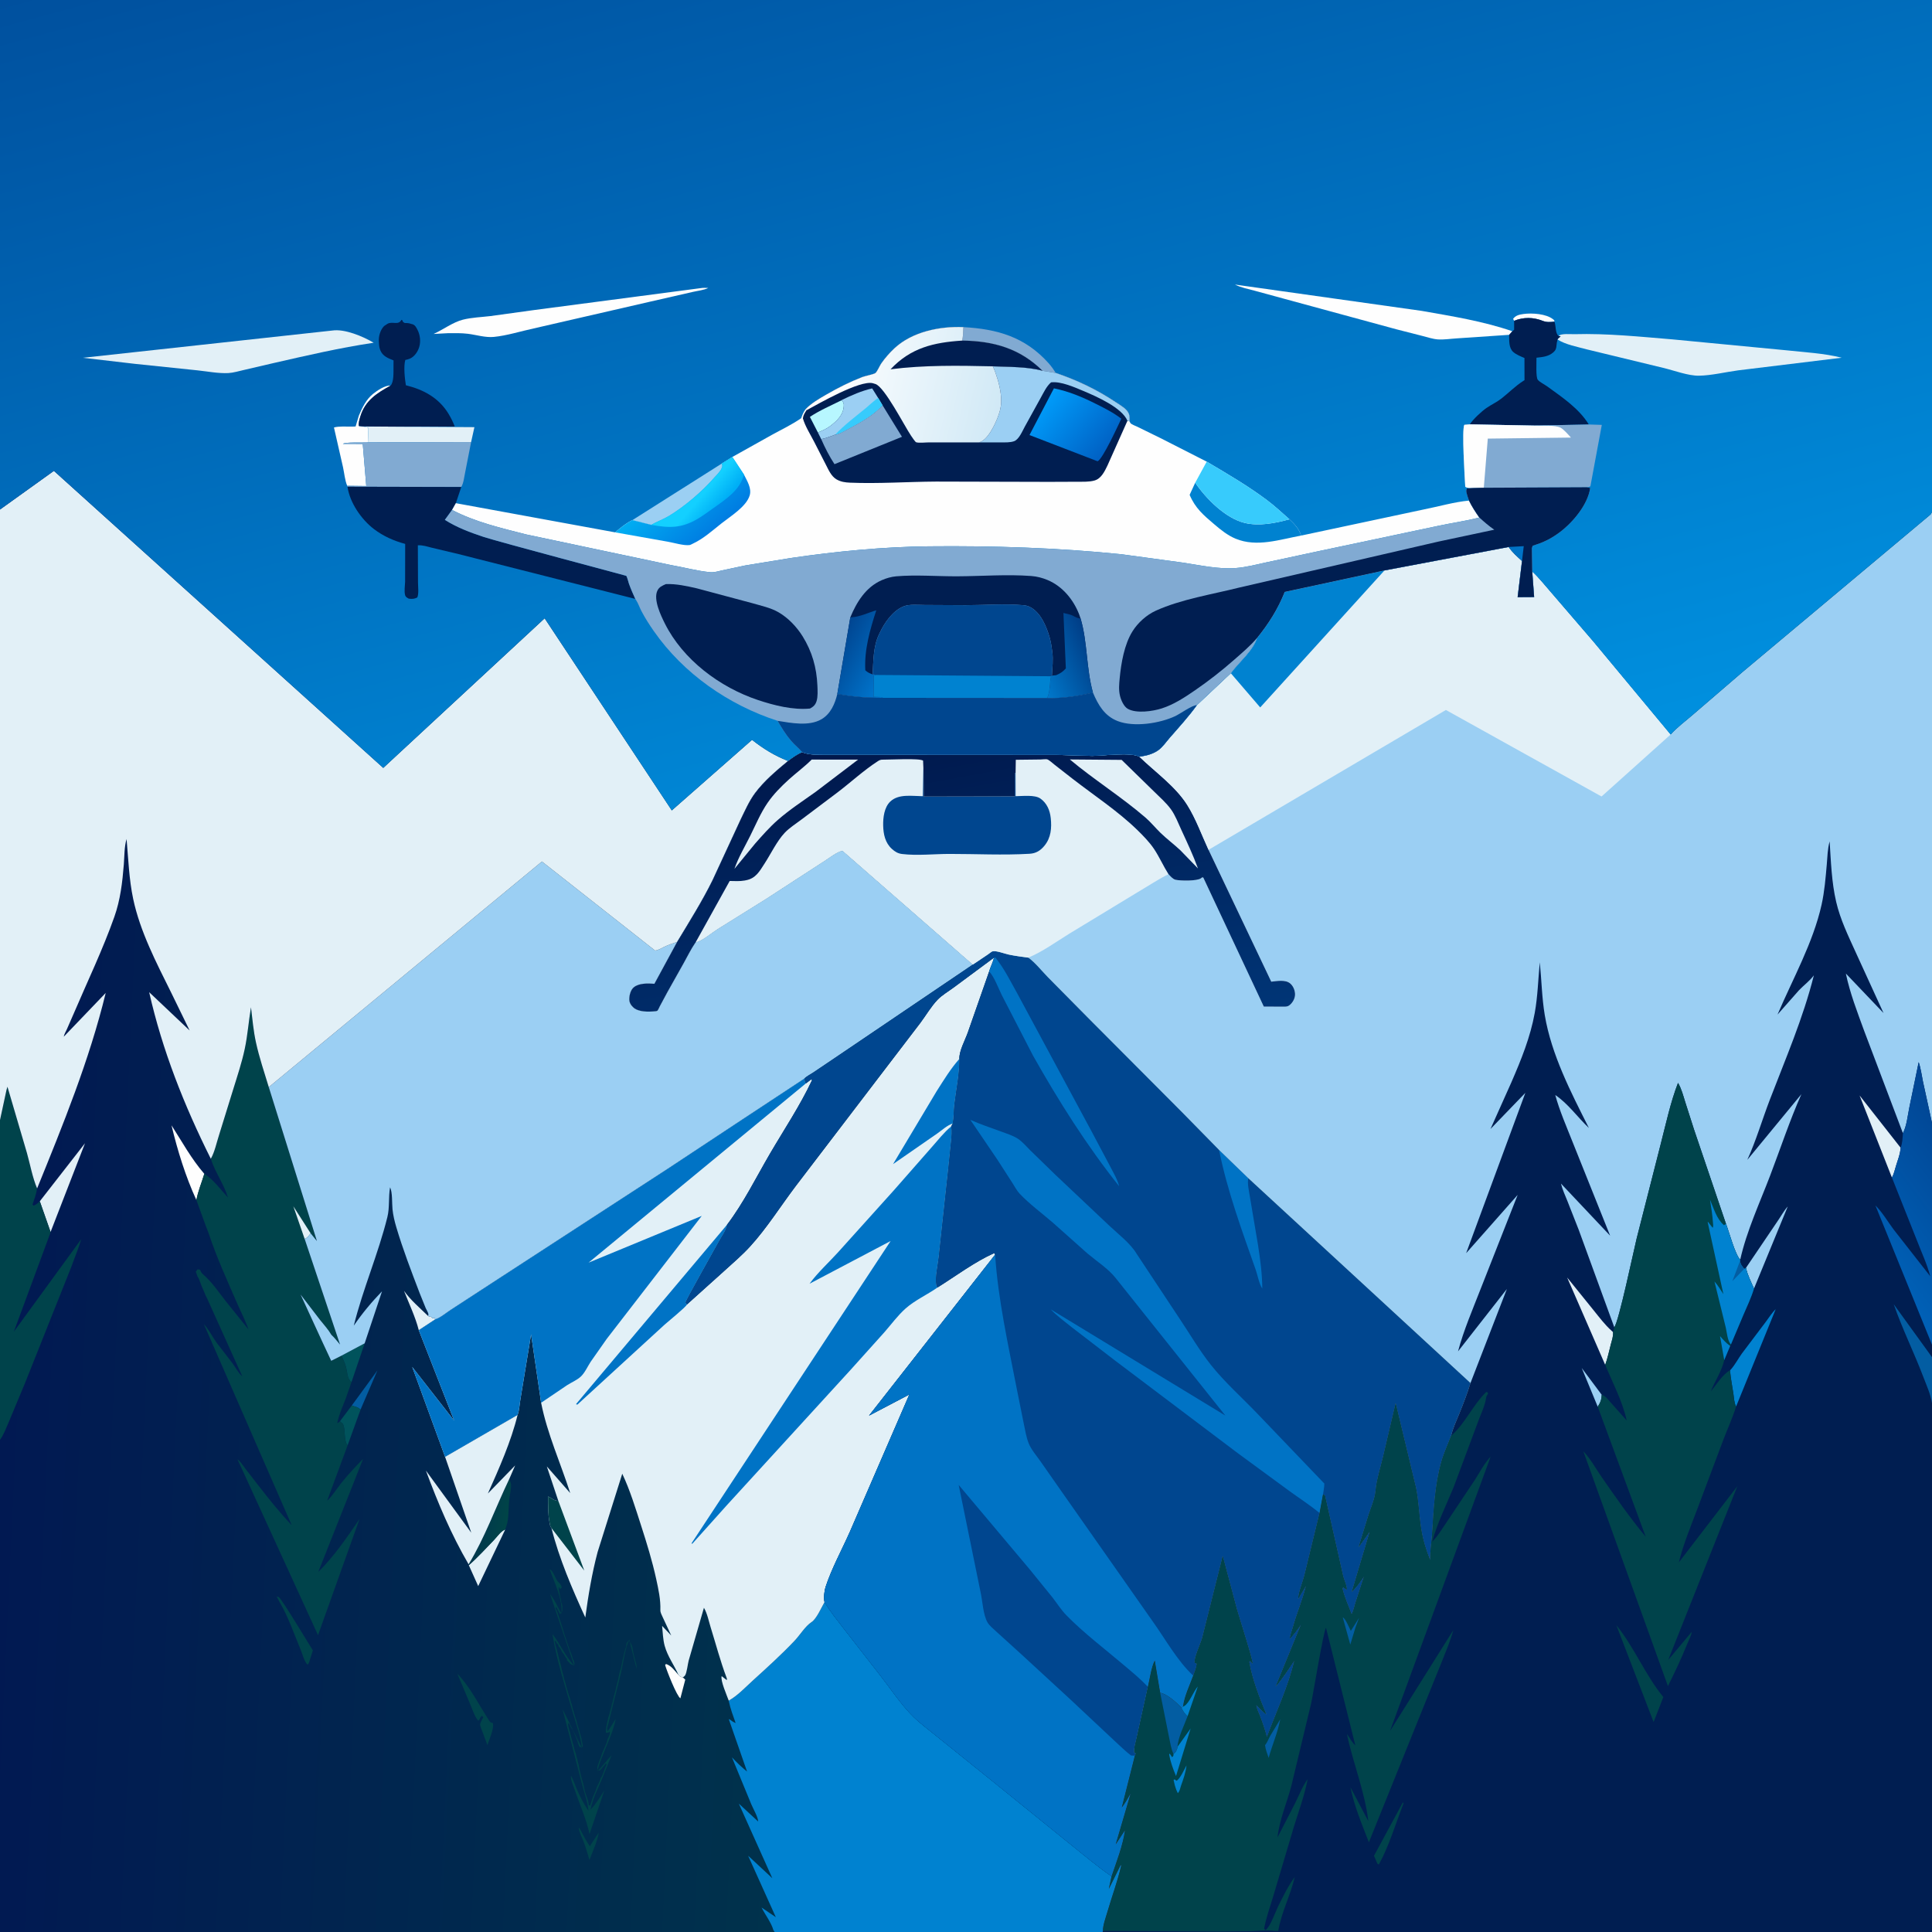 <svg version="1.1" xmlns="http://www.w3.org/2000/svg" style="display: block;" viewBox="0 0 2048 2048" width="1024" height="1024">
<rect x="0" y="0" width="2048" height="2048" fill="#808080" stroke="none"/>
<defs>
	<linearGradient id="Gradient1" gradientUnits="userSpaceOnUse" x1="2.773" y1="1466" x2="845.692" y2="1505.62">
		<stop class="stop0" offset="0" stop-opacity="1" stop-color="rgb(1,25,82)"/>
		<stop class="stop1" offset="1" stop-opacity="1" stop-color="rgb(0,50,76)"/>
	</linearGradient>
	<linearGradient id="Gradient2" gradientUnits="userSpaceOnUse" x1="536.316" y1="1612.48" x2="512.992" y2="1607.62">
		<stop class="stop0" offset="0" stop-opacity="1" stop-color="rgb(0,68,71)"/>
		<stop class="stop1" offset="1" stop-opacity="1" stop-color="rgb(0,58,77)"/>
	</linearGradient>
	<linearGradient id="Gradient3" gradientUnits="userSpaceOnUse" x1="968.195" y1="777.246" x2="1032.32" y2="1125.68">
		<stop class="stop0" offset="0" stop-opacity="1" stop-color="rgb(0,24,76)"/>
		<stop class="stop1" offset="1" stop-opacity="1" stop-color="rgb(0,53,118)"/>
	</linearGradient>
	<linearGradient id="Gradient4" gradientUnits="userSpaceOnUse" x1="2103.53" y1="1230.01" x2="1977.11" y2="1323.52">
		<stop class="stop0" offset="0" stop-opacity="1" stop-color="rgb(1,69,147)"/>
		<stop class="stop1" offset="1" stop-opacity="1" stop-color="rgb(0,97,183)"/>
	</linearGradient>
	<linearGradient id="Gradient5" gradientUnits="userSpaceOnUse" x1="885.087" y1="-240.463" x2="1202.65" y2="928.411">
		<stop class="stop0" offset="0" stop-opacity="1" stop-color="rgb(0,80,158)"/>
		<stop class="stop1" offset="1" stop-opacity="1" stop-color="rgb(0,144,223)"/>
	</linearGradient>
	<linearGradient id="Gradient6" gradientUnits="userSpaceOnUse" x1="750.285" y1="566.113" x2="706.087" y2="517.335">
		<stop class="stop0" offset="0" stop-opacity="1" stop-color="rgb(0,126,226)"/>
		<stop class="stop1" offset="1" stop-opacity="1" stop-color="rgb(0,173,242)"/>
	</linearGradient>
	<linearGradient id="Gradient7" gradientUnits="userSpaceOnUse" x1="763.13" y1="535.738" x2="746.844" y2="521.945">
		<stop class="stop0" offset="0" stop-opacity="1" stop-color="rgb(0,175,246)"/>
		<stop class="stop1" offset="1" stop-opacity="1" stop-color="rgb(19,208,255)"/>
	</linearGradient>
	<linearGradient id="Gradient8" gradientUnits="userSpaceOnUse" x1="1170.43" y1="478.541" x2="1108.29" y2="424.943">
		<stop class="stop0" offset="0" stop-opacity="1" stop-color="rgb(0,98,197)"/>
		<stop class="stop1" offset="1" stop-opacity="1" stop-color="rgb(0,155,249)"/>
	</linearGradient>
	<linearGradient id="Gradient9" gradientUnits="userSpaceOnUse" x1="1060.82" y1="422.006" x2="880.594" y2="380.918">
		<stop class="stop0" offset="0" stop-opacity="1" stop-color="rgb(209,233,246)"/>
		<stop class="stop1" offset="1" stop-opacity="1" stop-color="rgb(255,255,255)"/>
	</linearGradient>
	<linearGradient id="Gradient10" gradientUnits="userSpaceOnUse" x1="1158.03" y1="685.054" x2="1097.07" y2="711.474">
		<stop class="stop0" offset="0" stop-opacity="1" stop-color="rgb(0,61,134)"/>
		<stop class="stop1" offset="1" stop-opacity="1" stop-color="rgb(0,121,204)"/>
	</linearGradient>
	<linearGradient id="Gradient11" gradientUnits="userSpaceOnUse" x1="888.666" y1="681.925" x2="939.045" y2="708.875">
		<stop class="stop0" offset="0" stop-opacity="1" stop-color="rgb(0,70,146)"/>
		<stop class="stop1" offset="1" stop-opacity="1" stop-color="rgb(0,114,201)"/>
	</linearGradient>
</defs>
<path transform="translate(0,0)" fill="url(#Gradient1)" d="M -0 540.125 L 0 -0 L 2048 0 L 2048 542.799 L 2048 1038.33 L 2048 1190.37 L 2048 1425.44 L 2048 1438.64 L 2048 1487.32 L 2048 2048 L 1379.34 2048 L 1351 2048 L 1168.8 2048 L 821.167 2048 L 714.669 2048 L -0 2048 L 0 1526.26 L 0 1187.35 L -0 540.125 z"/>
<path transform="translate(0,0)" fill="rgb(0,67,75)" d="M 613.383 1937.5 C 614.597 1938.39 614.348 1937.98 614.968 1939.18 C 618.209 1945.48 621.235 1951.19 625.229 1957.06 L 634.574 1942.8 C 634.24 1947.04 632.335 1951.57 631.092 1955.66 L 624.824 1971.66 C 622.879 1965.11 621.023 1958.47 618.591 1952.07 C 616.743 1947.21 614.107 1942.7 613.383 1937.5 z"/>
<path transform="translate(0,0)" fill="rgb(3,93,162)" d="M 372.967 1489.83 L 400.05 1452.75 L 382.23 1494.15 C 380.71 1492.89 379.689 1492.1 377.769 1491.49 L 374.265 1490.34 L 372.967 1489.83 z"/>
<path transform="translate(0,0)" fill="rgb(254,254,254)" d="M 723.906 1778.18 L 726.415 1780.5 L 721.235 1800.27 C 717.418 1798.07 706.691 1770.8 705.04 1765 L 706 1763.89 C 711.679 1765.69 715.316 1771.19 719.291 1775.59 C 721.033 1777.44 721.421 1777.52 723.906 1778.18 z"/>
<path transform="translate(0,0)" fill="rgb(226,240,247)" d="M 443.92 1410.06 C 440.432 1396.21 433.482 1381.74 428.247 1368.3 C 435.113 1378.12 445.302 1386.67 453.888 1395.09 L 454.868 1395.43 C 456.166 1395.87 455.628 1395.78 456.832 1395.79 L 458.5 1397.51 L 460.471 1397.02 L 461.542 1398.47 L 443.92 1410.06 z"/>
<path transform="translate(0,0)" fill="rgb(0,83,92)" d="M 360.287 1506.68 L 372.967 1489.83 L 374.265 1490.34 L 377.769 1491.49 C 379.689 1492.1 380.71 1492.89 382.23 1494.15 L 368.463 1532.16 C 364.095 1526.97 366.555 1515.54 363.54 1509.5 C 363.174 1508.77 361.003 1507.3 360.287 1506.68 z"/>
<path transform="translate(0,0)" fill="rgb(0,83,92)" d="M 386.55 1424 L 372.587 1465.1 C 367.829 1461.43 368.277 1454.81 366.819 1449.38 C 365.653 1445.03 363.927 1441.1 361.827 1437.14 L 386.55 1424 z"/>
<path transform="translate(0,0)" fill="rgb(0,67,75)" d="M 293.314 1692.5 C 294.043 1692.67 294.876 1692.59 295.5 1693 C 298.999 1695.3 326.618 1741.66 331.647 1749.45 L 327.869 1761.5 C 327.013 1763.79 327.627 1762.74 326 1764.64 C 322.542 1761.42 320.486 1753.01 318.637 1748.59 C 311.771 1732.16 305.601 1713.95 296.573 1698.64 L 293.314 1692.5 z"/>
<path transform="translate(0,0)" fill="rgb(0,67,75)" d="M 484.778 1774.2 C 498.498 1788.34 507.615 1807.19 518.255 1823.5 C 519.797 1825.86 519.854 1825.92 522.5 1826.51 C 523.94 1832.4 518.582 1844.05 516.649 1849.81 L 511.624 1836.32 C 511.022 1834.62 508.796 1829.6 508.914 1827.93 C 509.036 1826.22 511.505 1822.11 512.278 1820.5 L 511 1818.8 C 508.469 1820.26 509.312 1822.22 507 1824 C 503.352 1820.18 500.902 1812.36 498.847 1807.53 L 484.778 1774.2 z"/>
<path transform="translate(0,0)" fill="rgb(226,240,247)" d="M 496.957 1659.18 C 506.356 1650.97 515.041 1641.36 523.722 1632.38 C 527.088 1628.89 531.016 1622.9 535.564 1621.37 L 506.915 1681.33 L 496.957 1659.18 z"/>
<path transform="translate(0,0)" fill="rgb(254,254,254)" d="M 208.192 1272.14 C 196.668 1247.11 188.2 1219.66 181.808 1192.88 C 193.26 1210.68 202.649 1228.18 216.585 1244.33 C 213.852 1253.38 209.848 1262.88 208.192 1272.14 z"/>
<path transform="translate(0,0)" fill="url(#Gradient2)" d="M 539.738 1568.01 C 540.601 1569.71 541.607 1571.62 541.705 1573.56 C 541.973 1578.88 540.27 1585.13 539.715 1590.47 C 538.821 1599.08 539.552 1609.35 536.892 1617.5 L 535.564 1621.37 C 531.016 1622.9 527.088 1628.89 523.722 1632.38 C 515.041 1641.36 506.356 1650.97 496.957 1659.18 L 496.74 1658.24 C 513.927 1630.06 525.458 1597.73 539.738 1568.01 z"/>
<path transform="translate(0,0)" fill="rgb(226,240,247)" d="M 42.191 1273.4 L 90.112 1211.88 L 53.606 1305.96 L 42.191 1273.4 z"/>
<path transform="translate(0,0)" fill="rgb(0,67,75)" d="M 582.666 1663.5 C 587.085 1665.35 588.369 1674 592.292 1677.54 C 594.193 1679.26 595.025 1680.45 595.49 1683 L 593.5 1684.49 L 592.75 1682.25 C 591.673 1684.05 592.121 1684.01 592.5 1686 L 593 1688.5 C 593.665 1690.43 593.496 1691.71 594 1693.5 C 594.661 1695.85 594.894 1696.41 595 1699 C 596.604 1701.41 596 1705.09 596 1708 L 595 1709 C 592.813 1711.9 596.588 1707.88 593.5 1711 L 589.5 1703 L 589 1705 C 589.781 1706.49 590.497 1707.9 591.031 1709.5 L 596.25 1725.75 C 596.959 1727.7 597.319 1729.52 597.969 1731.47 L 603.5 1748 C 604.29 1750.8 605.755 1753.18 606.5 1756 L 607 1758 C 608.226 1760.64 608.966 1761.44 609 1764.5 L 607.5 1765 C 604.003 1764.36 603.864 1762.39 601.005 1759.99 L 601 1758.5 C 599.248 1756.75 598.641 1754.8 597.187 1752.86 L 595.755 1751 C 594.79 1749.27 594.357 1747.65 593 1746 L 592.005 1744.99 L 592 1743.5 C 590.054 1742.19 590.023 1741.53 589 1739.5 L 588 1739.5 L 589 1744.5 C 590.373 1748.49 591.095 1752.71 592.25 1756.75 C 592.86 1758.89 593.292 1761.44 594 1763.5 C 594.656 1765.41 594.72 1766.89 595.25 1768.75 C 595.86 1770.89 596.292 1773.44 597 1775.5 C 597.656 1777.41 597.72 1778.89 598.25 1780.75 C 598.534 1781.74 599.047 1782.67 599.25 1783.69 L 600.25 1787.75 C 600.974 1789.7 601.331 1791.52 601.984 1793.48 L 603.25 1797.75 C 604.26 1800.52 603.805 1798.46 604.25 1800.69 L 605.25 1804.75 C 606.239 1807.42 605.819 1805.53 606.25 1807.69 L 607.25 1811.75 C 607.974 1813.7 608.331 1815.52 608.984 1817.48 L 610.25 1821.75 C 611.26 1824.52 610.805 1822.46 611.25 1824.69 L 612.25 1828.75 C 613.78 1832.88 614.599 1837.34 616 1841.5 C 616.661 1843.46 616.519 1844.65 617 1846.5 C 617.57 1848.7 617.817 1849.39 617.75 1851.75 L 614.5 1852 C 613.628 1850.38 612.997 1848.78 612.5 1847 C 612.144 1845.73 611.955 1844.85 611.391 1843.61 L 607.75 1835.25 C 606.804 1833.11 607.396 1834.01 606.25 1832.48 C 605.365 1831.29 605.416 1831.53 604.755 1830 C 604.038 1828.34 603.912 1827.76 602.5 1826.49 C 601.543 1828.42 603.277 1833.35 604 1835.5 C 604.639 1837.4 604.724 1838.91 605.25 1840.75 C 606.152 1843.91 606.957 1847.4 608 1850.5 C 608.639 1852.4 608.724 1853.91 609.25 1855.75 C 609.534 1856.74 610.047 1857.67 610.25 1858.69 L 611.25 1862.75 C 612.101 1865.05 612.234 1867.27 613 1869.5 C 613.68 1871.48 613.516 1872.63 614 1874.5 L 615.25 1879.75 C 615.86 1881.89 616.292 1884.44 617 1886.5 C 618.451 1890.72 619.015 1895.43 620.25 1899.75 C 621.333 1903.54 623.622 1908.09 623.922 1911.98 L 624 1913.5 L 625.5 1914 L 627.5 1908 C 628.487 1904.5 630.196 1901.37 631.5 1898 C 632.126 1896.38 632.226 1895.24 633.094 1893.62 L 636 1887.5 L 636.755 1885 C 637.299 1883.93 638.076 1883.21 638.5 1882 C 639.195 1880.02 640.273 1877.96 640.766 1875.98 C 641.134 1874.51 640.84 1875.3 641.609 1873.61 L 643 1870.5 L 642.25 1869.25 L 640 1872 C 638.548 1874.04 637.4 1875.33 635.5 1877 L 633.75 1876.25 C 632.701 1873.8 633.172 1872.95 634 1870.47 L 634.5 1869 C 635.312 1866.21 636.743 1863.81 637.5 1861 C 638.972 1855.53 642.411 1850.4 643.766 1844.98 C 644.134 1843.51 643.84 1844.3 644.609 1842.61 C 645.831 1839.92 646.827 1838.47 646.51 1835.5 C 644.687 1836.79 644.505 1836.75 642.25 1836.75 C 642.15 1832.42 642.927 1828.64 644 1824.5 L 645.25 1819.25 C 645.534 1818.26 646.047 1817.33 646.25 1816.31 L 647.25 1812.25 C 648.101 1809.95 648.234 1807.73 649 1805.5 C 649.656 1803.59 649.72 1802.11 650.25 1800.25 C 650.86 1798.11 651.292 1795.56 652 1793.5 C 652.656 1791.59 652.72 1790.11 653.25 1788.25 C 653.86 1786.11 654.292 1783.56 655 1781.5 C 655.68 1779.52 655.516 1778.37 656 1776.5 L 657.25 1771.25 C 657.536 1770.25 658.061 1769.32 658.266 1768.3 L 659.5 1762 L 660 1759.5 C 660.656 1757.59 660.72 1756.11 661.25 1754.25 C 661.86 1752.11 662.292 1749.56 663 1747.5 C 663.998 1744.6 663.71 1746.95 663.922 1743.77 C 664.089 1741.25 664.695 1741.15 666.25 1739.25 C 671.168 1742.94 670.538 1750.38 672.25 1755.75 C 672.956 1757.97 673.265 1760.36 674 1762.5 C 674.862 1765.01 674.823 1766.25 674.75 1768.87 L 666.981 1738.03 C 662.385 1747.99 660.897 1762.14 658.336 1772.93 L 643.5 1832.51 L 644.047 1835.23 C 647.392 1831.32 649.735 1826.38 652.735 1822.17 C 650.114 1835.28 643.72 1848.27 638.925 1860.7 C 636.976 1865.76 634.012 1872.36 633.551 1877.65 L 648.261 1860.62 L 637.681 1886.88 C 633.192 1897.01 628.058 1907.38 626 1918.34 C 631.883 1912.04 636.009 1905.12 640.639 1897.91 L 624.897 1944.22 C 621.484 1927.9 614.391 1912.56 609.061 1896.8 C 607.731 1892.87 604.65 1886.58 605.291 1882.45 C 607.681 1886.32 609.01 1890.99 610.821 1895.17 C 614.525 1903.74 618.417 1911.84 623.849 1919.45 C 622.835 1909.65 619.098 1899.71 616.686 1890.13 L 596.325 1811.79 L 616.951 1853.33 C 615.717 1840.88 611.075 1828.81 607.615 1816.83 C 599.636 1789.21 590.068 1760.6 585.653 1732.21 C 594.138 1743.24 599.245 1755.64 608.799 1765.99 L 583.104 1689.81 C 587.944 1695.73 591.325 1703.91 595.16 1710.62 C 596.54 1694.68 587.788 1678.06 582.666 1663.5 z"/>
<path transform="translate(0,0)" fill="rgb(226,240,247)" d="M 471.789 1544.28 L 548.673 1499.83 C 541.813 1528.03 529.008 1556.65 517.184 1583.17 L 546.082 1553.43 L 539.738 1568.01 C 525.458 1597.73 513.927 1630.06 496.74 1658.24 C 478.271 1626.57 464.183 1593.21 451.483 1558.88 L 499.555 1624.73 L 471.789 1544.28 z"/>
<path transform="translate(0,0)" fill="rgb(0,67,75)" d="M 0 1187.35 L 6.895 1155.36 L 7.903 1152 L 28.568 1222.29 C 31.957 1234.26 34.446 1248.42 39.356 1259.75 L 39.138 1260.99 C 38.117 1266.51 36.355 1271.55 34.459 1276.82 L 35.5 1278.08 C 38.351 1276.95 40.011 1275.46 42.191 1273.4 L 53.606 1305.96 L 53.219 1307.39 L 14.71 1411.58 L 86.091 1313.62 C 83.412 1323.19 79.278 1332.44 76.021 1341.85 L 26.5 1466.18 L 9.464 1507.02 C 6.679 1513.35 4.1 1520.7 0 1526.26 L 0 1187.35 z"/>
<path transform="translate(0,0)" fill="rgb(0,67,75)" d="M 223.457 1228.33 C 227.548 1221.4 229.733 1210.71 232.291 1202.91 L 247.321 1154.41 C 251.68 1140.31 256.375 1126.32 259.443 1111.86 C 262.565 1097.14 263.539 1082.45 266.053 1067.77 C 267.527 1080.17 268.662 1092.82 271.327 1105.03 C 274.811 1120.99 280.174 1136.76 284.911 1152.39 L 335.948 1315.55 L 329.318 1307.41 C 327.416 1309.8 325.923 1312.21 322.922 1313.24 L 360.475 1425.31 C 357.504 1421.83 354.635 1418.03 351.266 1414.94 C 347.994 1409.34 343.313 1404.21 339.247 1399.15 L 318.594 1372.22 L 341.503 1422.01 L 351.09 1442.52 L 361.827 1437.14 C 363.927 1441.1 365.653 1445.03 366.819 1449.38 C 368.277 1454.81 367.829 1461.43 372.587 1465.1 L 366.326 1482.97 C 363.171 1491.12 359.111 1500 357.5 1508.6 C 359.341 1507.7 358.381 1508.29 360.287 1506.68 C 361.003 1507.3 363.174 1508.77 363.54 1509.5 C 366.555 1515.54 364.095 1526.97 368.463 1532.16 L 346.778 1590.85 C 352.681 1585.43 356.741 1578.34 361.732 1572.11 C 368.946 1563.1 376.852 1554.7 384.9 1546.44 L 337.387 1666.3 C 353.886 1650.17 368.195 1629.29 381.118 1610.17 L 337.112 1733.34 L 251.704 1546.82 C 255.221 1549.63 257.159 1553.06 259.876 1556.58 L 272.715 1573.15 C 284.339 1588.1 296.084 1602.97 309.169 1616.69 L 216.084 1403.59 C 221.532 1409.57 225.003 1416.82 229.655 1423.36 L 246.5 1445.19 C 249.966 1449.95 252.43 1455.05 256.855 1459.06 L 219.656 1376.61 C 218.701 1374.72 217.724 1372.97 217.013 1370.97 C 216.14 1368.51 214.99 1366.37 214.005 1363.99 L 212.51 1360 C 211.788 1358.44 211.249 1356.44 210.51 1355 C 208.776 1351.62 210.089 1355.3 209.01 1352.06 L 207.947 1349.06 L 207.51 1348 L 209.5 1345.51 L 211.995 1346.01 C 212.838 1347.81 213.47 1349.31 215 1350.63 C 224.842 1359.12 231.511 1369.35 239.456 1379.5 L 263.372 1409.18 C 260.179 1399.91 255.58 1391.19 251.669 1382.22 C 240.847 1357.38 229.545 1332.66 221.048 1306.99 L 218.282 1299.87 L 208.192 1272.14 C 209.848 1262.88 213.852 1253.38 216.585 1244.33 C 225.638 1249.63 234.432 1261.71 241.665 1269.41 C 237.516 1255.64 228.531 1243.41 223.862 1229.58 L 223.457 1228.33 z"/>
<path transform="translate(0,0)" fill="rgb(226,240,247)" d="M 322.922 1313.24 L 310.976 1278.76 L 329.318 1307.41 C 327.416 1309.8 325.923 1312.21 322.922 1313.24 z"/>
<path transform="translate(0,0)" fill="rgb(0,130,208)" d="M 772.482 1802.72 C 781.789 1797.56 789.679 1789.05 797.522 1781.91 C 812.755 1768.05 828.11 1754.23 842.283 1739.27 C 847.863 1733.39 853.689 1723.71 860.254 1719.49 C 865.616 1716.04 870.793 1703.87 874.067 1698.25 C 879.985 1708.3 887.535 1717.31 894.59 1726.58 L 932.804 1775.61 C 944.246 1790.19 955.527 1807.54 968.728 1820.35 C 975.792 1827.2 984.126 1833.24 991.72 1839.53 L 1049.93 1886.38 L 1134.02 1954.45 C 1148.62 1966.08 1162.91 1978.38 1178.31 1988.94 L 1175.44 2002.25 L 1187.99 1976.91 L 1188.59 1977.5 C 1184.7 1994.17 1178.65 2010.4 1173.87 2026.83 C 1172.1 2032.93 1169.17 2040.51 1169.14 2046.84 L 1168.8 2048 L 821.167 2048 L 819.795 2045.87 C 817.667 2038.22 810.94 2029.34 807.259 2022.05 L 822.409 2032.3 L 793.048 1967.15 L 818.689 1990.98 L 783.2 1911.94 L 803.705 1930.9 C 803.469 1925.86 798.404 1917.45 796.393 1912.6 L 775.897 1862.85 C 780.968 1868.33 786.075 1873.21 791.899 1877.89 L 772.671 1822.74 L 773.014 1822.33 C 775.241 1824.02 777.184 1825.43 779.807 1826.5 C 777.17 1819 774.263 1811.37 772.651 1803.57 L 772.482 1802.72 z"/>
<path transform="translate(0,0)" fill="rgb(155,207,243)" d="M 737.504 998.729 L 738.679 998.538 C 745.275 996.748 754.804 988.524 760.99 984.684 L 812.014 952.865 L 874.005 912.601 C 879.317 909.27 887.081 902.956 893.034 901.826 L 1031.21 1022.51 L 887.754 1119.59 L 862.056 1136.92 C 859.471 1138.67 854.76 1141.02 852.757 1143.3 L 786.71 1186.81 L 708 1238.82 L 528.804 1355.27 L 477.652 1388.58 C 473.513 1391.25 466.147 1397.34 461.542 1398.47 L 460.471 1397.02 L 458.5 1397.51 L 456.832 1395.79 C 455.628 1395.78 456.166 1395.87 454.868 1395.43 L 453.888 1395.09 C 453.963 1394.39 454.209 1393.69 454.112 1393 C 453.873 1391.29 451.98 1388.27 451.252 1386.61 L 444.812 1370.65 C 436.042 1347.68 427.107 1324.51 420.118 1300.94 C 418.25 1294.65 416.741 1288.35 416.065 1281.81 C 415.429 1275.65 416.16 1263.98 413.5 1258.57 C 411.617 1268.96 413.184 1279.83 410.645 1290.1 C 401.004 1329.11 384.696 1366.28 375.036 1405.25 C 383.814 1392.35 394.095 1380.05 404.95 1368.84 L 386.55 1424 L 361.827 1437.14 L 351.09 1442.52 L 341.503 1422.01 L 318.594 1372.22 L 339.247 1399.15 C 343.313 1404.21 347.994 1409.34 351.266 1414.94 C 354.635 1418.03 357.504 1421.83 360.475 1425.31 L 322.922 1313.24 C 325.923 1312.21 327.416 1309.8 329.318 1307.41 L 335.948 1315.55 L 284.911 1152.39 L 574.476 913.235 L 694.403 1007.61 C 697.618 1007.38 701.056 1005.12 703.952 1003.77 C 708.51 1001.63 713.02 999.924 717.815 998.421 L 693.708 1042.85 C 686.737 1042.47 677.852 1041.94 672.026 1046.43 C 668.635 1049.04 667.177 1054.69 667.059 1058.8 C 666.956 1062.36 668.519 1065.14 671.006 1067.58 C 676.503 1073 687.38 1072.67 694.81 1071.95 C 694.838 1071.95 696.571 1071.66 696.807 1071.45 C 697.67 1070.67 698.829 1067.74 699.416 1066.66 L 707.541 1051.54 L 724.729 1020.93 C 728.734 1013.77 732.375 1006.18 737.018 999.423 L 737.504 998.729 z"/>
<path transform="translate(0,0)" fill="rgb(226,240,247)" d="M 1053.73 1015.1 C 1052.57 1020.3 1050.05 1024.74 1048.55 1029.76 L 1025.9 1094.52 C 1023.1 1102.5 1016.57 1114.19 1016.98 1122.45 C 1016.99 1138.69 1013.62 1154.53 1011.66 1170.59 C 1010.84 1177.3 1011.12 1184.45 1009.92 1191.02 L 1008.25 1194.14 C 1009.39 1199.56 1008.53 1204.41 1008.14 1209.82 L 1005.14 1239.01 L 995.011 1332.77 C 994.191 1340.82 991.026 1354.09 992.5 1361.82 C 992.78 1363.28 993.151 1363.65 993.888 1364.74 C 1013.16 1352.66 1033.2 1337.63 1053.93 1328.32 L 1054.86 1330.03 L 921.227 1500.6 L 963.98 1478.17 L 900.914 1623.75 C 892.434 1642.91 881.528 1662.67 875.081 1682.5 C 873.835 1686.33 872.95 1694.31 874.067 1698.25 C 870.793 1703.87 865.616 1716.04 860.254 1719.49 C 853.689 1723.71 847.863 1733.39 842.283 1739.27 C 828.11 1754.23 812.755 1768.05 797.522 1781.91 C 789.679 1789.05 781.789 1797.56 772.482 1802.72 C 770.556 1797.29 763.468 1781.35 765 1776.77 L 770.5 1781.04 C 770.5 1778.99 770.689 1779.72 770.014 1777.93 C 763.548 1760.77 758.876 1742.85 753.419 1725.34 C 751.348 1718.69 749.705 1710.2 746.203 1704.31 L 729.999 1760.39 C 729.054 1763.9 728.037 1773.35 726.206 1776 C 725.607 1776.87 724.673 1777.45 723.906 1778.18 C 721.421 1777.52 721.033 1777.44 719.291 1775.59 C 714.664 1765.13 707.643 1755.86 704.567 1744.58 C 702.771 1737.99 702.534 1730.3 701.859 1723.48 L 711.544 1733.73 L 702.507 1714.3 C 701.492 1712 699.923 1709.35 700.014 1706.79 C 700.402 1695.78 697.99 1684.78 695.651 1674.04 C 691.472 1654.86 685.687 1636.05 679.654 1617.38 C 673.714 1599.01 667.89 1579.69 659.621 1562.22 L 633.5 1645.2 C 627.499 1667.8 623.554 1691.42 620.451 1714.6 C 606.69 1684.62 592.537 1651.84 584.606 1619.87 C 582.937 1617.84 582.955 1616.06 582.5 1613.62 C 580.813 1604.56 581.072 1595.47 580.987 1586.28 C 584.199 1587.65 586.416 1590.18 590.005 1590.78 L 591.861 1591.05 L 579.654 1554.47 L 604.446 1582.71 C 594.294 1551.05 580.006 1519.61 573.608 1486.99 L 562.986 1414.46 L 551.625 1483.54 C 550.76 1488.3 550.446 1495.49 548.673 1499.83 L 471.789 1544.28 L 436.971 1449.02 L 481.446 1505.98 L 443.92 1410.06 L 461.542 1398.47 C 466.147 1397.34 473.513 1391.25 477.652 1388.58 L 528.804 1355.27 L 708 1238.82 L 786.71 1186.81 L 852.757 1143.3 C 853.094 1144.97 853.167 1147.11 854.234 1148.48 L 860 1144.14 L 860.8 1145 C 848.193 1171.9 831.041 1197.54 816.043 1223.22 C 801.336 1248.39 788.331 1275.02 770.687 1298.27 C 769.542 1304.95 765.178 1310.1 762.033 1316 C 758.226 1323.14 726.703 1378.76 726.787 1380.48 C 726.832 1381.39 727.714 1382.05 728.177 1382.83 L 766.993 1347.91 C 776.488 1339.25 786.488 1330.77 795.164 1321.27 C 812.846 1301.91 827.656 1278.22 843.5 1257.29 L 939.623 1131.4 L 975.693 1084.21 C 981.574 1076.33 987.153 1066.7 993.949 1059.69 C 998.714 1054.77 1005.56 1050.81 1011.11 1046.68 L 1053.73 1015.1 z"/>
<path transform="translate(0,0)" fill="rgb(0,67,75)" d="M 584.606 1619.87 C 582.937 1617.84 582.955 1616.06 582.5 1613.62 C 580.813 1604.56 581.072 1595.47 580.987 1586.28 C 584.199 1587.65 586.416 1590.18 590.005 1590.78 L 591.861 1591.05 L 619.35 1664.88 L 584.606 1619.87 z"/>
<path transform="translate(0,0)" fill="rgb(0,115,197)" d="M 1016.98 1122.45 C 1016.99 1138.69 1013.62 1154.53 1011.66 1170.59 C 1010.84 1177.3 1011.12 1184.45 1009.92 1191.02 C 1004.5 1192.48 998.313 1198.24 993.518 1201.55 L 946.674 1234.01 L 992.76 1156.92 C 1000.3 1145.11 1007.65 1132.94 1016.98 1122.45 z"/>
<path transform="translate(0,0)" fill="rgb(0,115,197)" d="M 770.687 1298.27 C 769.542 1304.95 765.178 1310.1 762.033 1316 C 758.226 1323.14 726.703 1378.76 726.787 1380.48 C 726.832 1381.39 727.714 1382.05 728.177 1382.83 C 727.436 1385.25 707.932 1401.07 704.576 1404.12 L 612 1488.97 L 610.569 1488.5 L 770.687 1298.27 z"/>
<path transform="translate(0,0)" fill="rgb(0,115,197)" d="M 1008.25 1194.14 C 1009.39 1199.56 1008.53 1204.41 1008.14 1209.82 L 1005.14 1239.01 L 995.011 1332.77 C 994.191 1340.82 991.026 1354.09 992.5 1361.82 C 992.78 1363.28 993.151 1363.65 993.888 1364.74 C 983.01 1372.41 969.733 1378.31 959.868 1387.13 C 951.692 1394.45 944.63 1404.05 937.399 1412.33 L 901.914 1451.82 L 770.228 1595.87 L 733.808 1636.5 L 733.045 1636 L 944.108 1315.52 L 858.159 1360.8 C 866.588 1349.19 878.506 1338.33 888.236 1327.63 L 947.603 1261.7 L 988.023 1215.66 C 994.409 1208.48 1000.78 1200.18 1008.25 1194.14 z"/>
<path transform="translate(0,0)" fill="rgb(0,115,197)" d="M 461.542 1398.47 C 466.147 1397.34 473.513 1391.25 477.652 1388.58 L 528.804 1355.27 L 708 1238.82 L 786.71 1186.81 L 852.757 1143.3 C 853.094 1144.97 853.167 1147.11 854.234 1148.48 L 623.897 1338.46 L 743.877 1288.9 L 643.14 1419.3 L 626.161 1443.5 C 622.92 1448.46 619.912 1455.31 615.634 1459.26 C 611.663 1462.93 605.837 1465.38 601.237 1468.29 L 573.608 1486.99 L 562.986 1414.46 L 551.625 1483.54 C 550.76 1488.3 550.446 1495.49 548.673 1499.83 L 471.789 1544.28 L 436.971 1449.02 L 481.446 1505.98 L 443.92 1410.06 L 461.542 1398.47 z"/>
<path transform="translate(0,0)" fill="rgb(226,240,247)" d="M -0 540.125 L 57.135 499.131 L 406.265 814.006 L 577.352 655.433 L 712.131 859.07 L 797.188 784.266 C 809.18 793.745 821.105 801.047 835.364 806.667 C 823.165 816.708 809.769 828.09 800.335 840.806 C 794.064 849.259 789.596 859.577 784.986 869 L 755.294 933.152 C 744.424 955.216 730.544 977.314 717.815 998.421 C 713.02 999.924 708.51 1001.63 703.952 1003.77 C 701.056 1005.12 697.618 1007.38 694.403 1007.61 L 574.476 913.235 L 284.911 1152.39 C 280.174 1136.76 274.811 1120.99 271.327 1105.03 C 268.662 1092.82 267.527 1080.17 266.053 1067.77 C 263.539 1082.45 262.565 1097.14 259.443 1111.86 C 256.375 1126.32 251.68 1140.31 247.321 1154.41 L 232.291 1202.91 C 229.733 1210.71 227.548 1221.4 223.457 1228.33 C 195.334 1172.05 171.993 1113.24 158.128 1051.76 L 201.022 1092.35 L 181.295 1051.89 C 165.621 1020.27 148.507 987.521 141.158 952.817 C 136.823 932.351 135.994 910.303 134.181 889.416 C 131.674 897.578 131.936 907.841 131.254 916.407 C 129.746 935.332 127.592 953.847 121.23 971.84 C 108.95 1006.57 92.962 1039.74 78.518 1073.59 L 70.915 1090.98 C 69.815 1093.42 68.02 1096.33 67.585 1098.96 L 112.063 1052.54 C 94.682 1123.89 66.957 1191.89 39.356 1259.75 C 34.446 1248.42 31.957 1234.26 28.568 1222.29 L 7.903 1152 L 6.895 1155.36 L 0 1187.35 L -0 540.125 z"/>
<path transform="translate(0,0)" fill="rgb(0,70,143)" d="M 1031.21 1022.51 L 1047.48 1011.58 C 1048.66 1010.79 1051.02 1008.69 1052.18 1008.43 C 1056.21 1007.53 1065.14 1011.02 1069.36 1011.9 C 1076.18 1013.33 1083.11 1014.21 1090.01 1015.14 C 1097.65 1020.75 1104.07 1029.09 1110.73 1035.87 L 1156.4 1082.07 L 1253.34 1179.37 L 1292.24 1219.02 L 1323.23 1248.97 L 1558.76 1466.11 C 1555.34 1477.14 1551.2 1487.94 1546.84 1498.63 C 1543.84 1506 1539.92 1514.3 1538.2 1522.03 C 1534.74 1531.11 1530.52 1540.11 1527.87 1549.47 C 1520.98 1573.81 1519.7 1600.15 1518.14 1625.28 C 1517.53 1635.07 1515.81 1644.07 1516.08 1653.98 C 1511.83 1643.44 1508.34 1632.17 1506.55 1620.91 C 1504.26 1606.47 1503.91 1591.76 1501.06 1577.34 L 1479.46 1487.51 L 1465.93 1545 C 1463.13 1556.71 1459.21 1568.54 1458.12 1580.56 C 1457.37 1588.76 1453.39 1597.75 1450.8 1605.56 L 1440.15 1640.15 L 1452.06 1623.41 L 1432.9 1687.58 C 1438.08 1682.37 1441.99 1677.09 1445.93 1670.9 L 1437.14 1698.02 C 1435.71 1702.26 1434.85 1707.26 1432.78 1711.18 C 1429.5 1702.37 1424.92 1692.62 1423 1683.5 L 1424.01 1682.68 L 1427.5 1685.24 C 1428.49 1682.94 1424.62 1674.05 1423.82 1670.97 L 1404.5 1585.2 C 1402.92 1584.37 1403.63 1584.64 1402.42 1584.25 L 1398.81 1603.87 L 1382.84 1669.46 C 1380.86 1677.31 1376.62 1687 1376.11 1694.85 L 1384.47 1680.9 C 1380.87 1695.92 1374.6 1710.15 1370.51 1725.05 C 1369.48 1728.77 1367.49 1733.45 1367.31 1737.24 C 1371.77 1732.32 1375.64 1727.28 1379.28 1721.74 L 1352.24 1787.77 C 1359.69 1779.26 1365.73 1769.64 1372.07 1760.29 C 1365.58 1787.96 1352.83 1814.82 1342.93 1841.46 C 1341 1833.77 1338.52 1826.62 1335.72 1819.22 C 1334.38 1815.69 1331.94 1811.1 1331.61 1807.39 C 1335.06 1810.69 1338.49 1814.52 1342.33 1817.34 C 1335.11 1799.83 1327.34 1780.21 1324.18 1761.5 L 1325.03 1760.68 L 1327.78 1763.5 C 1328.43 1760.59 1313.23 1713.36 1311.18 1706 L 1296.15 1649.5 L 1274.39 1736.32 C 1272.82 1741.81 1265.23 1758.24 1266.5 1762.67 L 1268.66 1763.5 C 1268.23 1767.69 1266.37 1772.28 1264.87 1776.22 C 1261.08 1786.52 1255.41 1798.16 1254.09 1809.04 L 1252.28 1810.12 C 1247.24 1804.86 1237.1 1795.5 1229.82 1794.44 L 1224.11 1760.23 C 1220.2 1767.87 1218.9 1779.66 1216.79 1788.19 L 1205.16 1840.92 C 1204.2 1845.67 1201.59 1853.53 1202.5 1858.1 L 1204.16 1858.51 L 1202.99 1861.07 L 1189.11 1916.09 C 1192.82 1911.39 1195.64 1906.11 1198.6 1900.93 L 1182.67 1955.17 L 1192.57 1940.02 C 1190.32 1956.22 1183.58 1973.45 1178.31 1988.94 C 1162.91 1978.38 1148.62 1966.08 1134.02 1954.45 L 1049.93 1886.38 L 991.72 1839.53 C 984.126 1833.24 975.792 1827.2 968.728 1820.35 C 955.527 1807.54 944.246 1790.19 932.804 1775.61 L 894.59 1726.58 C 887.535 1717.31 879.985 1708.3 874.067 1698.25 C 872.95 1694.31 873.835 1686.33 875.081 1682.5 C 881.528 1662.67 892.434 1642.91 900.914 1623.75 L 963.98 1478.17 L 921.227 1500.6 L 1054.86 1330.03 L 1053.93 1328.32 C 1033.2 1337.63 1013.16 1352.66 993.888 1364.74 C 993.151 1363.65 992.78 1363.28 992.5 1361.82 C 991.026 1354.09 994.191 1340.82 995.011 1332.77 L 1005.14 1239.01 L 1008.14 1209.82 C 1008.53 1204.41 1009.39 1199.56 1008.25 1194.14 L 1009.92 1191.02 C 1011.12 1184.45 1010.84 1177.3 1011.66 1170.59 C 1013.62 1154.53 1016.99 1138.69 1016.98 1122.45 C 1016.57 1114.19 1023.1 1102.5 1025.9 1094.52 L 1048.55 1029.76 C 1050.05 1024.74 1052.57 1020.3 1053.73 1015.1 L 1011.11 1046.68 C 1005.56 1050.81 998.714 1054.77 993.949 1059.69 C 987.153 1066.7 981.574 1076.33 975.693 1084.21 L 939.623 1131.4 L 843.5 1257.29 C 827.656 1278.22 812.846 1301.91 795.164 1321.27 C 786.488 1330.77 776.488 1339.25 766.993 1347.91 L 728.177 1382.83 C 727.714 1382.05 726.832 1381.39 726.787 1380.48 C 726.703 1378.76 758.226 1323.14 762.033 1316 C 765.178 1310.1 769.542 1304.95 770.687 1298.27 C 788.331 1275.02 801.336 1248.39 816.043 1223.22 C 831.041 1197.54 848.193 1171.9 860.8 1145 L 860 1144.14 L 854.234 1148.48 C 853.167 1147.11 853.094 1144.97 852.757 1143.3 C 854.76 1141.02 859.471 1138.67 862.056 1136.92 L 887.754 1119.59 L 1031.21 1022.51 z"/>
<path transform="translate(0,0)" fill="rgb(0,115,197)" d="M 1292.24 1219.02 L 1323.23 1248.97 C 1322.04 1254.94 1324.09 1262.86 1324.98 1268.9 L 1333.5 1319.47 C 1335.87 1334.88 1337.98 1350.27 1338.07 1365.88 C 1334.84 1361.3 1333.08 1351.64 1331.16 1346.17 C 1316.45 1304.31 1301.06 1262.65 1292.24 1219.02 z"/>
<path transform="translate(0,0)" fill="rgb(0,115,197)" d="M 1053.73 1015.1 L 1055.2 1015.09 C 1064.44 1026.55 1071.06 1040.05 1078.23 1052.86 L 1116.01 1123 L 1156.94 1199 L 1176.99 1236.76 C 1180.33 1243.3 1184.55 1250.27 1186.31 1257.4 C 1152 1214.44 1121.89 1166.64 1094.91 1118.76 L 1062.02 1055 C 1058.29 1047.6 1054.08 1035.64 1048.55 1029.76 C 1050.05 1024.74 1052.57 1020.3 1053.73 1015.1 z"/>
<path transform="translate(0,0)" fill="rgb(0,115,197)" d="M 1398.81 1603.87 C 1388.84 1595.61 1377.64 1588.43 1367.16 1580.79 L 1312.09 1540.4 L 1181.87 1442.15 L 1136.01 1406.86 C 1128.44 1400.75 1120.52 1395.06 1113.82 1387.97 L 1298.95 1500.58 L 1182.5 1354.59 C 1174.76 1344.86 1162.37 1336.83 1152.8 1328.78 L 1116.05 1296.05 C 1104.43 1286.03 1091.48 1276.51 1080.94 1265.43 C 1077.87 1262.21 1075.62 1257.68 1073.15 1253.93 L 1057.29 1229.31 L 1028.6 1187.06 C 1039.09 1191.78 1050.07 1195.39 1060.86 1199.36 C 1067.02 1201.63 1073.44 1203.54 1079.01 1207.12 C 1083.71 1210.14 1087.98 1215.34 1091.99 1219.27 L 1118.31 1244.89 L 1175.64 1299.03 C 1185.15 1308.06 1198.21 1317.88 1204.88 1329.07 L 1250.39 1397.81 C 1261.32 1414.1 1271.43 1431.52 1283.63 1446.88 C 1298.15 1465.16 1316.29 1481.22 1332.46 1498.1 L 1403.85 1572.64 C 1403.82 1576.49 1402.99 1580.44 1402.42 1584.25 L 1398.81 1603.87 z"/>
<path transform="translate(0,0)" fill="rgb(0,115,197)" d="M 1054.86 1330.03 C 1057.96 1377.56 1068.72 1425.25 1077.78 1472 L 1085.18 1508.84 C 1086.63 1515.66 1087.83 1523.38 1090.39 1529.84 C 1093.04 1536.53 1098.65 1543.03 1102.78 1548.84 L 1122.68 1577.31 L 1222.1 1719 C 1235.43 1737.64 1247.99 1760.64 1264.87 1776.22 C 1261.08 1786.52 1255.41 1798.16 1254.09 1809.04 L 1252.28 1810.12 C 1247.24 1804.86 1237.1 1795.5 1229.82 1794.44 L 1224.11 1760.23 C 1220.2 1767.87 1218.9 1779.66 1216.79 1788.19 L 1205.16 1840.92 C 1204.2 1845.67 1201.59 1853.53 1202.5 1858.1 L 1204.16 1858.51 L 1202.99 1861.07 L 1189.11 1916.09 C 1192.82 1911.39 1195.64 1906.11 1198.6 1900.93 L 1182.67 1955.17 L 1192.57 1940.02 C 1190.32 1956.22 1183.58 1973.45 1178.31 1988.94 C 1162.91 1978.38 1148.62 1966.08 1134.02 1954.45 L 1049.93 1886.38 L 991.72 1839.53 C 984.126 1833.24 975.792 1827.2 968.728 1820.35 C 955.527 1807.54 944.246 1790.19 932.804 1775.61 L 894.59 1726.58 C 887.535 1717.31 879.985 1708.3 874.067 1698.25 C 872.95 1694.31 873.835 1686.33 875.081 1682.5 C 881.528 1662.67 892.434 1642.91 900.914 1623.75 L 963.98 1478.17 L 921.227 1500.6 L 1054.86 1330.03 z"/>
<path transform="translate(0,0)" fill="rgb(0,70,143)" d="M 1202.99 1861.07 L 1199 1860.94 C 1192.66 1856.17 1187.12 1850.45 1181.22 1845.16 L 1134.87 1801.71 L 1083 1753.94 L 1055.98 1729.41 C 1052.98 1726.54 1048.76 1723.31 1046.75 1719.72 C 1042.13 1711.49 1041.6 1697.89 1039.61 1688.59 L 1016.24 1574.08 L 1091.46 1663.51 L 1115.57 1693.26 C 1120.47 1699.54 1124.94 1706.68 1130.5 1712.35 C 1148.94 1731.19 1171.25 1748.01 1191.38 1765.12 C 1200.11 1772.54 1209.03 1779.72 1216.79 1788.19 L 1205.16 1840.92 C 1204.2 1845.67 1201.59 1853.53 1202.5 1858.1 L 1204.16 1858.51 L 1202.99 1861.07 z"/>
<path transform="translate(0,0)" fill="rgb(155,207,243)" d="M 2048 542.799 L 2048 1038.33 L 2048 1190.37 L 2048 1425.44 L 2048 1438.64 L 2048 1487.32 L 2048 2048 L 1379.34 2048 L 1351 2048 L 1168.8 2048 L 1169.14 2046.84 C 1169.17 2040.51 1172.1 2032.93 1173.87 2026.83 C 1178.65 2010.4 1184.7 1994.17 1188.59 1977.5 L 1187.99 1976.91 L 1175.44 2002.25 L 1178.31 1988.94 C 1183.58 1973.45 1190.32 1956.22 1192.57 1940.02 L 1182.67 1955.17 L 1198.6 1900.93 C 1195.64 1906.11 1192.82 1911.39 1189.11 1916.09 L 1202.99 1861.07 L 1204.16 1858.51 L 1202.5 1858.1 C 1201.59 1853.53 1204.2 1845.67 1205.16 1840.92 L 1216.79 1788.19 C 1218.9 1779.66 1220.2 1767.87 1224.11 1760.23 L 1229.82 1794.44 C 1237.1 1795.5 1247.24 1804.86 1252.28 1810.12 L 1254.09 1809.04 C 1255.41 1798.16 1261.08 1786.52 1264.87 1776.22 C 1266.37 1772.28 1268.23 1767.69 1268.66 1763.5 L 1266.5 1762.67 C 1265.23 1758.24 1272.82 1741.81 1274.39 1736.32 L 1296.15 1649.5 L 1311.18 1706 C 1313.23 1713.36 1328.43 1760.59 1327.78 1763.5 L 1325.03 1760.68 L 1324.18 1761.5 C 1327.34 1780.21 1335.11 1799.83 1342.33 1817.34 C 1338.49 1814.52 1335.06 1810.69 1331.61 1807.39 C 1331.94 1811.1 1334.38 1815.69 1335.72 1819.22 C 1338.52 1826.62 1341 1833.77 1342.93 1841.46 C 1352.83 1814.82 1365.58 1787.96 1372.07 1760.29 C 1365.73 1769.64 1359.69 1779.26 1352.24 1787.77 L 1379.28 1721.74 C 1375.64 1727.28 1371.77 1732.32 1367.31 1737.24 C 1367.49 1733.45 1369.48 1728.77 1370.51 1725.05 C 1374.6 1710.15 1380.87 1695.92 1384.47 1680.9 L 1376.11 1694.85 C 1376.62 1687 1380.86 1677.31 1382.84 1669.46 L 1398.81 1603.87 L 1402.42 1584.25 C 1403.63 1584.64 1402.92 1584.37 1404.5 1585.2 L 1423.82 1670.97 C 1424.62 1674.05 1428.49 1682.94 1427.5 1685.24 L 1424.01 1682.68 L 1423 1683.5 C 1424.92 1692.62 1429.5 1702.37 1432.78 1711.18 C 1434.85 1707.26 1435.71 1702.26 1437.14 1698.02 L 1445.93 1670.9 C 1441.99 1677.09 1438.08 1682.37 1432.9 1687.58 L 1452.06 1623.41 L 1440.15 1640.15 L 1450.8 1605.56 C 1453.39 1597.75 1457.37 1588.76 1458.12 1580.56 C 1459.21 1568.54 1463.13 1556.71 1465.93 1545 L 1479.46 1487.51 L 1501.06 1577.34 C 1503.91 1591.76 1504.26 1606.47 1506.55 1620.91 C 1508.34 1632.17 1511.83 1643.44 1516.08 1653.98 C 1515.81 1644.07 1517.53 1635.07 1518.14 1625.28 C 1519.7 1600.15 1520.98 1573.81 1527.87 1549.47 C 1530.52 1540.11 1534.74 1531.11 1538.2 1522.03 C 1539.92 1514.3 1543.84 1506 1546.84 1498.63 C 1551.2 1487.94 1555.34 1477.14 1558.76 1466.11 L 1323.23 1248.97 L 1292.24 1219.02 L 1253.34 1179.37 L 1156.4 1082.07 L 1110.73 1035.87 C 1104.07 1029.09 1097.65 1020.75 1090.01 1015.14 C 1083.11 1014.21 1076.18 1013.33 1069.36 1011.9 C 1065.14 1011.02 1056.21 1007.53 1052.18 1008.43 C 1051.02 1008.69 1048.66 1010.79 1047.48 1011.58 L 1031.21 1022.51 L 893.034 901.826 C 887.081 902.956 879.317 909.27 874.005 912.601 L 812.014 952.865 L 760.99 984.684 C 754.804 988.524 745.275 996.748 738.679 998.538 L 737.504 998.729 L 737.018 999.423 C 732.375 1006.18 728.734 1013.77 724.729 1020.93 L 707.541 1051.54 L 699.416 1066.66 C 698.829 1067.74 697.67 1070.67 696.807 1071.45 C 696.571 1071.66 694.838 1071.95 694.81 1071.95 C 687.38 1072.67 676.503 1073 671.006 1067.58 C 668.519 1065.14 666.956 1062.36 667.059 1058.8 C 667.177 1054.69 668.635 1049.04 672.026 1046.43 C 677.852 1041.94 686.737 1042.47 693.708 1042.85 L 717.815 998.421 C 730.544 977.314 744.424 955.216 755.294 933.152 L 784.986 869 C 789.596 859.577 794.064 849.259 800.335 840.806 C 809.769 828.09 823.165 816.708 835.364 806.667 C 840.222 802.953 844.622 799.801 850.234 797.276 C 857.578 800.599 867.823 799.891 875.847 800.096 L 928.5 800.079 L 1120.11 800.194 L 1157.71 801.269 C 1169.26 801.3 1198.31 797.098 1207.77 802.12 L 1210.7 801.684 C 1216.77 800.688 1222.99 798.793 1228.02 795.129 C 1232.59 791.799 1236.31 786.255 1240.02 782 C 1249.92 770.642 1259.92 759.773 1268.74 747.509 L 1304.73 713.648 C 1313.28 701.856 1327.98 690.304 1332.52 676.288 C 1344.83 661.082 1354.61 645.658 1361.84 627.456 L 1467.61 604.672 L 1599.34 579.828 C 1603.29 585.665 1608.32 589.843 1613.41 594.626 L 1608.75 633.029 L 1626.25 632.919 L 1624.24 605.922 C 1631.34 612.362 1637.3 620.188 1643.66 627.351 L 1688.99 680.049 L 1770.92 778.63 C 1777.65 771.046 1786.74 764.369 1794.42 757.699 L 1847.24 712.263 L 2046.5 545.328 L 2048 542.799 z"/>
<path transform="translate(0,0)" fill="rgb(226,240,247)" d="M 850.234 797.276 C 857.578 800.599 867.823 799.891 875.847 800.096 L 928.5 800.079 L 1120.11 800.194 L 1157.71 801.269 C 1169.26 801.3 1198.31 797.098 1207.77 802.12 C 1224.46 818.297 1245.99 833.396 1258.46 853.189 C 1267.64 867.756 1273.87 885.176 1281.1 900.838 L 1347.59 1040.62 C 1353.68 1039.97 1362.56 1038.21 1367.66 1042.5 C 1370.72 1045.08 1372.51 1049.25 1372.78 1053.21 C 1373.05 1057.1 1371.35 1061 1368.76 1063.83 C 1366.83 1065.93 1365.33 1067.03 1362.37 1067.1 L 1339.69 1067.03 L 1275.5 930.169 C 1273.46 930.087 1274.76 929.837 1273.11 931.014 C 1268.87 934.054 1251.54 933.799 1246.17 932.59 C 1243.2 931.921 1240.69 928.769 1238.64 926.665 C 1227.65 932.176 1217.12 939.187 1206.5 945.435 L 1133.37 989.828 C 1119.75 998.243 1104.73 1009.13 1090.01 1015.14 C 1083.11 1014.21 1076.18 1013.33 1069.36 1011.9 C 1065.14 1011.02 1056.21 1007.53 1052.18 1008.43 C 1051.02 1008.69 1048.66 1010.79 1047.48 1011.58 L 1031.21 1022.51 L 893.034 901.826 C 887.081 902.956 879.317 909.27 874.005 912.601 L 812.014 952.865 L 760.99 984.684 C 754.804 988.524 745.275 996.748 738.679 998.538 L 737.504 998.729 L 737.018 999.423 C 732.375 1006.18 728.734 1013.77 724.729 1020.93 L 707.541 1051.54 L 699.416 1066.66 C 698.829 1067.74 697.67 1070.67 696.807 1071.45 C 696.571 1071.66 694.838 1071.95 694.81 1071.95 C 687.38 1072.67 676.503 1073 671.006 1067.58 C 668.519 1065.14 666.956 1062.36 667.059 1058.8 C 667.177 1054.69 668.635 1049.04 672.026 1046.43 C 677.852 1041.94 686.737 1042.47 693.708 1042.85 L 717.815 998.421 C 730.544 977.314 744.424 955.216 755.294 933.152 L 784.986 869 C 789.596 859.577 794.064 849.259 800.335 840.806 C 809.769 828.09 823.165 816.708 835.364 806.667 C 840.222 802.953 844.622 799.801 850.234 797.276 z"/>
<path transform="translate(0,0)" fill="rgb(0,70,143)" d="M 978.815 813.832 L 978.926 814.969 L 979.188 844.397 L 1075.73 844.211 L 1075.83 819.815 L 1076.56 819.236 L 1076.62 843.995 C 1083.87 843.943 1096.9 842.289 1102.85 846.491 C 1109.8 851.396 1112.94 858.955 1113.83 867.156 C 1114.99 877.734 1114.09 888.08 1107.13 896.546 C 1102.86 901.728 1098.17 904.629 1091.38 905.032 C 1063.43 906.691 1034.5 905.159 1006.45 905.191 C 990.202 905.209 972.162 907.221 956.181 905.27 C 951.79 904.733 948.717 902.849 945.465 899.915 C 938.324 893.471 936.407 884.317 936.203 875.054 C 936.019 866.621 937.341 855.785 943.697 849.706 C 952.532 841.255 966.91 843.91 978.23 844.019 L 978.815 813.832 z"/>
<path transform="translate(0,0)" fill="url(#Gradient3)" d="M 850.234 797.276 C 857.578 800.599 867.823 799.891 875.847 800.096 L 928.5 800.079 L 1120.11 800.194 L 1157.71 801.269 C 1169.26 801.3 1198.31 797.098 1207.77 802.12 C 1224.46 818.297 1245.99 833.396 1258.46 853.189 C 1267.64 867.756 1273.87 885.176 1281.1 900.838 L 1347.59 1040.62 C 1353.68 1039.97 1362.56 1038.21 1367.66 1042.5 C 1370.72 1045.08 1372.51 1049.25 1372.78 1053.21 C 1373.05 1057.1 1371.35 1061 1368.76 1063.83 C 1366.83 1065.93 1365.33 1067.03 1362.37 1067.1 L 1339.69 1067.03 L 1275.5 930.169 C 1273.46 930.087 1274.76 929.837 1273.11 931.014 C 1268.87 934.054 1251.54 933.799 1246.17 932.59 C 1243.2 931.921 1240.69 928.769 1238.64 926.665 C 1233.22 918.076 1229.02 908.527 1223.48 900.151 C 1218.63 892.83 1211.6 885.645 1205.29 879.518 C 1184.69 859.526 1159.51 843.038 1136.84 825.433 L 1118.13 810.84 C 1116.12 809.325 1112.55 805.88 1110.28 805.015 C 1108.83 804.458 1104.77 805.077 1102.96 805.098 L 1076.78 805.397 L 1076.56 819.236 L 1075.83 819.815 L 1075.73 844.211 L 979.188 844.397 L 978.926 814.969 L 978.815 813.832 L 978.5 806.259 C 974.342 803.528 942.886 805.359 935.562 805.267 C 933.609 805.242 932.305 805.767 930.707 806.795 C 915.621 816.502 901.733 829.432 887.384 840.303 L 849.756 868.616 C 843.834 873.104 836.866 877.459 831.781 882.839 C 823.613 891.482 816.985 905.364 810.457 915.425 C 805.009 923.821 801.123 931.239 790.5 933.164 L 789.238 933.408 C 784.106 934.322 778.698 933.973 773.503 933.869 L 737.504 998.729 L 737.018 999.423 C 732.375 1006.18 728.734 1013.77 724.729 1020.93 L 707.541 1051.54 L 699.416 1066.66 C 698.829 1067.74 697.67 1070.67 696.807 1071.45 C 696.571 1071.66 694.838 1071.95 694.81 1071.95 C 687.38 1072.67 676.503 1073 671.006 1067.58 C 668.519 1065.14 666.956 1062.36 667.059 1058.8 C 667.177 1054.69 668.635 1049.04 672.026 1046.43 C 677.852 1041.94 686.737 1042.47 693.708 1042.85 L 717.815 998.421 C 730.544 977.314 744.424 955.216 755.294 933.152 L 784.986 869 C 789.596 859.577 794.064 849.259 800.335 840.806 C 809.769 828.09 823.165 816.708 835.364 806.667 C 840.222 802.953 844.622 799.801 850.234 797.276 z"/>
<path transform="translate(0,0)" fill="rgb(226,240,247)" d="M 860.424 805.18 L 909.579 805.243 L 864.507 839.503 C 851.002 849.115 836.996 858.264 824.5 869.195 C 815.856 876.757 808.193 885.537 800.572 894.112 L 778.539 921.004 C 782.771 908.71 789.562 897.514 795.317 885.898 C 801.042 874.345 806.327 861.763 813.621 851.1 C 819.92 841.891 828.103 833.648 836.341 826.185 C 844.275 818.998 852.853 812.773 860.424 805.18 z"/>
<path transform="translate(0,0)" fill="rgb(226,240,247)" d="M 1134.07 805.06 L 1188.98 805.503 L 1223.57 839.28 C 1229.52 845.134 1236.32 851.092 1241.22 857.858 C 1245.91 864.322 1248.84 872.289 1252.18 879.507 C 1258.44 893.062 1264.8 906.566 1269.91 920.612 L 1251.2 901.299 C 1244.33 894.864 1236.66 889.178 1229.96 882.638 C 1224.57 877.374 1219.77 871.417 1214.06 866.5 C 1188.69 844.657 1159.77 826.565 1134.07 805.06 z"/>
<path transform="translate(0,0)" fill="rgb(226,240,247)" d="M 1467.61 604.672 L 1599.34 579.828 C 1603.29 585.665 1608.32 589.843 1613.41 594.626 L 1608.75 633.029 L 1626.25 632.919 L 1624.24 605.922 C 1631.34 612.362 1637.3 620.188 1643.66 627.351 L 1688.99 680.049 L 1770.92 778.63 L 1697.7 844.311 L 1532.71 752.606 L 1281.1 900.838 C 1273.87 885.176 1267.64 867.756 1258.46 853.189 C 1245.99 833.396 1224.46 818.297 1207.77 802.12 L 1210.7 801.684 C 1216.77 800.688 1222.99 798.793 1228.02 795.129 C 1232.59 791.799 1236.31 786.255 1240.02 782 C 1249.92 770.642 1259.92 759.773 1268.74 747.509 L 1304.73 713.648 C 1313.28 701.856 1327.98 690.304 1332.52 676.288 C 1344.83 661.082 1354.61 645.658 1361.84 627.456 L 1467.61 604.672 z"/>
<path transform="translate(0,0)" fill="rgb(0,130,208)" d="M 1332.52 676.288 C 1344.83 661.082 1354.61 645.658 1361.84 627.456 L 1467.61 604.672 L 1335.88 749.9 L 1304.73 713.648 C 1313.28 701.856 1327.98 690.304 1332.52 676.288 z"/>
<path transform="translate(0,0)" fill="rgb(0,30,81)" d="M 1844.72 1335.25 C 1851.5 1304.89 1865.37 1275.17 1876.45 1246.09 C 1887.38 1217.45 1897.12 1187.85 1909.56 1159.86 L 1852.22 1229.49 C 1861.45 1209.34 1868.01 1186.87 1875.97 1166.08 C 1892.75 1122.28 1911.34 1079.54 1922.77 1033.9 C 1918.31 1039.92 1912.19 1044.27 1907.03 1049.66 L 1884.25 1075.5 C 1900.4 1037.59 1921.98 999.384 1930.96 958.994 C 1934.07 944.974 1935.23 930.558 1936.47 916.279 C 1937.18 908.146 1937.27 899.793 1939.5 891.903 C 1940.85 913.206 1941.55 935.101 1946.41 955.961 C 1950.81 974.857 1959.08 991.699 1967.03 1009.26 L 1996.6 1073.85 L 1956.69 1031.99 C 1961.05 1052.94 1968.84 1072.78 1976.13 1092.85 L 2017.16 1201.21 C 2021.15 1193.82 2022.25 1182.35 2023.96 1174.01 L 2033.88 1125.94 C 2036.13 1132.38 2037.04 1139.84 2038.43 1146.55 L 2048 1190.37 L 2048 1425.44 L 2048 1438.64 L 2048 1487.32 L 2048 2048 L 1379.34 2048 L 1351 2048 L 1168.8 2048 L 1169.14 2046.84 C 1169.17 2040.51 1172.1 2032.93 1173.87 2026.83 C 1178.65 2010.4 1184.7 1994.17 1188.59 1977.5 L 1187.99 1976.91 L 1175.44 2002.25 L 1178.31 1988.94 C 1183.58 1973.45 1190.32 1956.22 1192.57 1940.02 L 1182.67 1955.17 L 1198.6 1900.93 C 1195.64 1906.11 1192.82 1911.39 1189.11 1916.09 L 1202.99 1861.07 L 1204.16 1858.51 L 1202.5 1858.1 C 1201.59 1853.53 1204.2 1845.67 1205.16 1840.92 L 1216.79 1788.19 C 1218.9 1779.66 1220.2 1767.87 1224.11 1760.23 L 1229.82 1794.44 C 1237.1 1795.5 1247.24 1804.86 1252.28 1810.12 L 1254.09 1809.04 C 1255.41 1798.16 1261.08 1786.52 1264.87 1776.22 C 1266.37 1772.28 1268.23 1767.69 1268.66 1763.5 L 1266.5 1762.67 C 1265.23 1758.24 1272.82 1741.81 1274.39 1736.32 L 1296.15 1649.5 L 1311.18 1706 C 1313.23 1713.36 1328.43 1760.59 1327.78 1763.5 L 1325.03 1760.68 L 1324.18 1761.5 C 1327.34 1780.21 1335.11 1799.83 1342.33 1817.34 C 1338.49 1814.52 1335.06 1810.69 1331.61 1807.39 C 1331.94 1811.1 1334.38 1815.69 1335.72 1819.22 C 1338.52 1826.62 1341 1833.77 1342.93 1841.46 C 1352.83 1814.82 1365.58 1787.96 1372.07 1760.29 C 1365.73 1769.64 1359.69 1779.26 1352.24 1787.77 L 1379.28 1721.74 C 1375.64 1727.28 1371.77 1732.32 1367.31 1737.24 C 1367.49 1733.45 1369.48 1728.77 1370.51 1725.05 C 1374.6 1710.15 1380.87 1695.92 1384.47 1680.9 L 1376.11 1694.85 C 1376.62 1687 1380.86 1677.31 1382.84 1669.46 L 1398.81 1603.87 L 1402.42 1584.25 C 1403.63 1584.64 1402.92 1584.37 1404.5 1585.2 L 1423.82 1670.97 C 1424.62 1674.05 1428.49 1682.94 1427.5 1685.24 L 1424.01 1682.68 L 1423 1683.5 C 1424.92 1692.62 1429.5 1702.37 1432.78 1711.18 C 1434.85 1707.26 1435.71 1702.26 1437.14 1698.02 L 1445.93 1670.9 C 1441.99 1677.09 1438.08 1682.37 1432.9 1687.58 L 1452.06 1623.41 L 1440.15 1640.15 L 1450.8 1605.56 C 1453.39 1597.75 1457.37 1588.76 1458.12 1580.56 C 1459.21 1568.54 1463.13 1556.71 1465.93 1545 L 1479.46 1487.51 L 1501.06 1577.34 C 1503.91 1591.76 1504.26 1606.47 1506.55 1620.91 C 1508.34 1632.17 1511.83 1643.44 1516.08 1653.98 C 1515.81 1644.07 1517.53 1635.07 1518.14 1625.28 C 1519.7 1600.15 1520.98 1573.81 1527.87 1549.47 C 1530.52 1540.11 1534.74 1531.11 1538.2 1522.03 C 1539.92 1514.3 1543.84 1506 1546.84 1498.63 C 1551.2 1487.94 1555.34 1477.14 1558.76 1466.11 L 1597.35 1366.38 L 1545.58 1432.5 C 1551.46 1410.26 1561.26 1387.64 1569.6 1366.16 L 1608.78 1266.65 L 1554.18 1328.42 L 1616.93 1158.48 L 1579.99 1196.77 L 1602.21 1147.1 C 1612.6 1123.15 1622.23 1099.46 1626.91 1073.65 C 1630.09 1056.07 1630.52 1037.86 1632.24 1020.09 C 1634.14 1038.74 1634.41 1057.52 1637.51 1076.04 C 1644.53 1117.99 1665.27 1157.95 1684.28 1195.68 C 1672.57 1184.67 1662.04 1169.62 1648.65 1160.79 C 1653.21 1177.5 1660.43 1193.9 1666.79 1210.01 L 1706.8 1309.87 L 1654.69 1254.64 C 1656.22 1261.04 1659.21 1267.34 1661.64 1273.46 L 1673.56 1303.79 L 1711.21 1406.94 C 1715.96 1401.35 1731.76 1325.68 1734.96 1312.67 L 1760.36 1213.03 C 1765.97 1191.33 1770.69 1168.81 1778.77 1147.89 C 1782.41 1154.06 1784.21 1161.14 1786.32 1167.92 L 1795.75 1197.37 L 1829.59 1297.22 C 1832.55 1304.89 1839.56 1330.87 1844.72 1335.25 z"/>
<path transform="translate(0,0)" fill="rgb(155,207,243)" d="M 1693.66 1491.16 L 1676.72 1450.18 L 1697.85 1478.49 C 1697.76 1483.59 1696.42 1486.94 1693.66 1491.16 z"/>
<path transform="translate(0,0)" fill="rgb(0,67,75)" d="M 1487.15 1910.5 L 1487.82 1911.62 C 1479.5 1932.74 1472.57 1956.73 1461.6 1976.5 L 1460.06 1975.5 L 1456.51 1967.19 L 1487.15 1910.5 z"/>
<path transform="translate(0,0)" fill="rgb(155,207,243)" d="M 1850.79 1344 L 1884.08 1294.8 C 1887.7 1289.64 1890.93 1283.55 1895.09 1278.92 L 1859.28 1365.98 C 1856.18 1358.96 1852.39 1351.5 1850.79 1344 z"/>
<path transform="translate(0,0)" fill="rgb(3,93,162)" d="M 2048 1487.32 C 2046.55 1478.02 2042.29 1468.79 2038.96 1460 C 2029.11 1434 2016.53 1408.79 2007.45 1382.57 L 2048 1438.64 L 2048 1487.32 z"/>
<path transform="translate(0,0)" fill="rgb(226,240,247)" d="M 2005.52 1248.28 L 1971.24 1161.25 L 2014.72 1216.61 C 2014.42 1223.03 2011.61 1230.08 2009.73 1236.22 C 2008.53 1240.15 2007.56 1244.71 2005.52 1248.28 z"/>
<path transform="translate(0,0)" fill="rgb(226,240,247)" d="M 1701.6 1446.86 L 1661.24 1354.22 L 1689.01 1388.59 C 1695.24 1396.3 1701.13 1404.23 1708.56 1410.88 L 1709.89 1412.05 C 1710.32 1416.4 1708.64 1420.9 1707.55 1425.09 C 1705.69 1432.29 1704.12 1439.87 1701.6 1446.86 z"/>
<path transform="translate(0,0)" fill="rgb(0,67,75)" d="M 1713.37 1722.67 C 1732.34 1746.1 1744.04 1775.57 1763.19 1798.96 L 1756.86 1815.31 L 1752.88 1825.45 L 1713.37 1722.67 z"/>
<path transform="translate(0,0)" fill="rgb(0,130,208)" d="M 1833.9 1452.64 L 1834.94 1451.5 C 1839.29 1446.59 1842.57 1440.21 1846.44 1434.83 L 1871.81 1401.21 C 1875.11 1396.86 1878.32 1391.53 1882.31 1387.82 L 1840.33 1490.98 C 1838.28 1487.41 1838.05 1481.34 1837.44 1477.24 C 1836.21 1469.03 1834.55 1460.93 1833.9 1452.64 z"/>
<path transform="translate(0,0)" fill="url(#Gradient4)" d="M 2017.16 1201.21 C 2021.15 1193.82 2022.25 1182.35 2023.96 1174.01 L 2033.88 1125.94 C 2036.13 1132.38 2037.04 1139.84 2038.43 1146.55 L 2048 1190.37 L 2048 1425.44 L 1988.02 1277.84 C 1995.2 1284.79 2001.27 1295.21 2007.3 1303.28 L 2046.15 1352.89 C 2042.63 1339.65 2036.91 1327.64 2032.03 1314.9 L 2005.52 1248.28 C 2007.56 1244.71 2008.53 1240.15 2009.73 1236.22 C 2011.61 1230.08 2014.42 1223.03 2014.72 1216.61 C 2016.7 1212.04 2016.8 1206.15 2017.16 1201.21 z"/>
<path transform="translate(0,0)" fill="rgb(0,67,75)" d="M 1711.21 1406.94 C 1715.96 1401.35 1731.76 1325.68 1734.96 1312.67 L 1760.36 1213.03 C 1765.97 1191.33 1770.69 1168.81 1778.77 1147.89 C 1782.41 1154.06 1784.21 1161.14 1786.32 1167.92 L 1795.75 1197.37 L 1829.59 1297.22 C 1832.55 1304.89 1839.56 1330.87 1844.72 1335.25 L 1844.61 1336.09 C 1844.7 1340.14 1846.49 1341.96 1848.98 1345.02 L 1850.79 1344 C 1852.39 1351.5 1856.18 1358.96 1859.28 1365.98 C 1856.42 1375.59 1851.95 1384.79 1848.02 1394 L 1834.88 1425.14 L 1834.07 1426.7 L 1827.77 1441.75 L 1827.57 1442.62 C 1824.79 1453.99 1817.84 1464.15 1813.49 1474.94 C 1818.96 1468.53 1826.46 1456.25 1833.9 1452.64 C 1834.55 1460.93 1836.21 1469.03 1837.44 1477.24 C 1838.05 1481.34 1838.28 1487.41 1840.33 1490.98 C 1836.73 1502.69 1831.54 1513.99 1827.12 1525.42 L 1799.61 1598.58 C 1792.41 1617.8 1784.57 1636.13 1779.67 1656.15 L 1841.65 1575.43 L 1768.37 1759.63 L 1793.31 1729.8 C 1792.88 1733.89 1789.87 1739.2 1788.33 1743.07 C 1782.29 1758.23 1775.3 1772.72 1768.09 1787.35 L 1678.39 1538.37 C 1686.07 1546.33 1692.03 1557.48 1698.4 1566.61 C 1713.18 1587.81 1727.92 1609.16 1744.52 1628.98 L 1693.66 1491.16 C 1696.42 1486.94 1697.76 1483.59 1697.85 1478.49 C 1702.35 1479.98 1704.3 1483.26 1707.45 1486.76 L 1724.36 1505.77 C 1720.01 1485.63 1709.49 1465.88 1701.6 1446.86 C 1704.12 1439.87 1705.69 1432.29 1707.55 1425.09 C 1708.64 1420.9 1710.32 1416.4 1709.89 1412.05 C 1710.82 1410.28 1710.93 1408.9 1711.21 1406.94 z"/>
<path transform="translate(0,0)" fill="rgb(0,130,208)" d="M 1827.77 1441.75 L 1823.31 1416.32 C 1826.44 1419.91 1829.37 1423.38 1833.29 1426.16 L 1834.07 1426.7 L 1827.77 1441.75 z"/>
<path transform="translate(0,0)" fill="rgb(0,130,208)" d="M 1834.88 1425.14 C 1831.28 1421.77 1830.56 1412.39 1829.43 1407.45 L 1817.4 1358.44 C 1821.09 1362.41 1823.88 1367.33 1826.85 1371.86 L 1810.2 1295.5 L 1810.53 1295.23 L 1815.48 1301.5 C 1816.47 1299.82 1815.92 1297.87 1815.79 1295.94 C 1815.26 1287.61 1813.91 1279.87 1812.65 1271.65 C 1816.68 1280.89 1819.56 1291.98 1827.5 1298.79 L 1829.59 1297.22 C 1832.55 1304.89 1839.56 1330.87 1844.72 1335.25 L 1844.61 1336.09 C 1844.7 1340.14 1846.49 1341.96 1848.98 1345.02 L 1850.79 1344 C 1852.39 1351.5 1856.18 1358.96 1859.28 1365.98 C 1856.42 1375.59 1851.95 1384.79 1848.02 1394 L 1834.88 1425.14 z"/>
<path transform="translate(0,0)" fill="rgb(3,93,162)" d="M 1844.61 1336.09 C 1844.7 1340.14 1846.49 1341.96 1848.98 1345.02 L 1836.38 1358.06 L 1844.13 1337.64 L 1844.61 1336.09 z"/>
<path transform="translate(0,0)" fill="rgb(0,67,75)" d="M 1538.2 1522.03 L 1538.83 1521.48 C 1553.44 1508.46 1561.57 1488.99 1575.5 1475.51 L 1576.99 1476.01 L 1577.4 1477.5 L 1576.49 1478.73 C 1575.32 1480.57 1575.41 1481.42 1575.06 1483.43 C 1573.59 1491.68 1568.73 1501.23 1565.94 1509.4 L 1540.86 1576.61 C 1533.14 1595.29 1523.48 1614.77 1518.19 1634.22 C 1524.32 1628.26 1528.64 1620.57 1533.51 1613.57 L 1563.62 1568.47 C 1568.66 1560.46 1573.72 1550.91 1580.17 1544.01 L 1473.47 1834.95 L 1540.54 1728.03 C 1537.57 1739.38 1532.7 1750.42 1528.44 1761.34 L 1504.78 1819.76 L 1451.07 1952.9 C 1443.7 1933.95 1435.56 1914.52 1431.52 1894.56 L 1450.5 1930.51 C 1446.71 1898.85 1434.25 1869.09 1427.76 1837.98 C 1430.46 1841.87 1433.24 1847.13 1436.73 1850.25 L 1405.62 1725.5 C 1403.11 1727.98 1392.03 1795.82 1389.84 1805.75 L 1368.73 1893.73 C 1363.91 1911.45 1356.19 1929.47 1354.2 1947.74 L 1372.82 1911.57 C 1376.95 1903.32 1380.71 1893.42 1386.15 1886.01 C 1382.91 1903.21 1376.75 1919.71 1371.59 1936.39 L 1349.88 2009.45 C 1346.52 2020.98 1342.09 2032.66 1340.02 2044.5 L 1341.5 2046.01 C 1346.59 2042.46 1352.07 2026.43 1355.19 2020.17 C 1360.19 2010.14 1365.81 1998.67 1372.51 1989.67 C 1368.04 2008.92 1358.08 2027.75 1354.98 2046.98 L 1350.78 2046.86 C 1342.86 2045.84 1334.07 2046.88 1326.09 2047.16 L 1292.2 2047.5 L 1169.14 2046.84 C 1169.17 2040.51 1172.1 2032.93 1173.87 2026.83 C 1178.65 2010.4 1184.7 1994.17 1188.59 1977.5 L 1187.99 1976.91 L 1175.44 2002.25 L 1178.31 1988.94 C 1183.58 1973.45 1190.32 1956.22 1192.57 1940.02 L 1182.67 1955.17 L 1198.6 1900.93 C 1195.64 1906.11 1192.82 1911.39 1189.11 1916.09 L 1202.99 1861.07 L 1204.16 1858.51 L 1202.5 1858.1 C 1201.59 1853.53 1204.2 1845.67 1205.16 1840.92 L 1216.79 1788.19 C 1218.9 1779.66 1220.2 1767.87 1224.11 1760.23 L 1229.82 1794.44 C 1237.1 1795.5 1247.24 1804.86 1252.28 1810.12 L 1254.09 1809.04 C 1255.41 1798.16 1261.08 1786.52 1264.87 1776.22 C 1266.37 1772.28 1268.23 1767.69 1268.66 1763.5 L 1266.5 1762.67 C 1265.23 1758.24 1272.82 1741.81 1274.39 1736.32 L 1296.15 1649.5 L 1311.18 1706 C 1313.23 1713.36 1328.43 1760.59 1327.78 1763.5 L 1325.03 1760.68 L 1324.18 1761.5 C 1327.34 1780.21 1335.11 1799.83 1342.33 1817.34 C 1338.49 1814.52 1335.06 1810.69 1331.61 1807.39 C 1331.94 1811.1 1334.38 1815.69 1335.72 1819.22 C 1338.52 1826.62 1341 1833.77 1342.93 1841.46 C 1352.83 1814.82 1365.58 1787.96 1372.07 1760.29 C 1365.73 1769.64 1359.69 1779.26 1352.24 1787.77 L 1379.28 1721.74 C 1375.64 1727.28 1371.77 1732.32 1367.31 1737.24 C 1367.49 1733.45 1369.48 1728.77 1370.51 1725.05 C 1374.6 1710.15 1380.87 1695.92 1384.47 1680.9 L 1376.11 1694.85 C 1376.62 1687 1380.86 1677.31 1382.84 1669.46 L 1398.81 1603.87 L 1402.42 1584.25 C 1403.63 1584.64 1402.92 1584.37 1404.5 1585.2 L 1423.82 1670.97 C 1424.62 1674.05 1428.49 1682.94 1427.5 1685.24 L 1424.01 1682.68 L 1423 1683.5 C 1424.92 1692.62 1429.5 1702.37 1432.78 1711.18 C 1434.85 1707.26 1435.71 1702.26 1437.14 1698.02 L 1445.93 1670.9 C 1441.99 1677.09 1438.08 1682.37 1432.9 1687.58 L 1452.06 1623.41 L 1440.15 1640.15 L 1450.8 1605.56 C 1453.39 1597.75 1457.37 1588.76 1458.12 1580.56 C 1459.21 1568.54 1463.13 1556.71 1465.93 1545 L 1479.46 1487.51 L 1501.06 1577.34 C 1503.91 1591.76 1504.26 1606.47 1506.55 1620.91 C 1508.34 1632.17 1511.83 1643.44 1516.08 1653.98 C 1515.81 1644.07 1517.53 1635.07 1518.14 1625.28 C 1519.7 1600.15 1520.98 1573.81 1527.87 1549.47 C 1530.52 1540.11 1534.74 1531.11 1538.2 1522.03 z"/>
<path transform="translate(0,0)" fill="rgb(3,93,162)" d="M 1423.38 1714.5 C 1426.27 1715.57 1430.3 1725.67 1431.94 1728.81 L 1440.67 1714.94 L 1436.79 1725.37 L 1431.36 1743.32 L 1423.38 1714.5 z"/>
<path transform="translate(0,0)" fill="rgb(0,130,208)" d="M 1257.74 1871.36 C 1256.9 1879.06 1254.45 1885.77 1251.9 1893 C 1250.9 1895.82 1250.68 1898.72 1248.5 1900.79 L 1247.01 1897.5 C 1245.71 1894.02 1244.82 1890.63 1244.05 1887 L 1245 1886.12 L 1247.12 1887.67 C 1250.9 1885.85 1255.59 1875.23 1257.74 1871.36 z"/>
<path transform="translate(0,0)" fill="rgb(0,130,208)" d="M 1254.09 1809.04 L 1255.22 1808.59 C 1260.81 1805.38 1265.11 1792.9 1269.72 1787.77 L 1258.87 1819.3 C 1255.64 1816.47 1254.06 1814.01 1252.28 1810.12 L 1254.09 1809.04 z"/>
<path transform="translate(0,0)" fill="rgb(3,93,162)" d="M 1357.14 1822.44 C 1354.45 1836.53 1348.65 1849.65 1344.81 1863.42 C 1343.34 1859.03 1341.55 1854.6 1340.99 1850 C 1343.48 1846.99 1344.59 1843.38 1346.5 1840.03 L 1357.14 1822.44 z"/>
<path transform="translate(0,0)" fill="rgb(0,130,208)" d="M 1248.25 1851.62 L 1262.11 1832.3 L 1246.64 1882.66 C 1243.5 1875.19 1240.64 1867.53 1239.32 1859.5 L 1240 1859.01 L 1242.5 1862.72 C 1244.21 1861.02 1243.83 1861.4 1243.98 1859.23 L 1245.45 1858.01 C 1246.91 1856.52 1248.14 1853.66 1248.25 1851.62 z"/>
<path transform="translate(0,0)" fill="rgb(3,93,162)" d="M 1229.82 1794.44 C 1237.1 1795.5 1247.24 1804.86 1252.28 1810.12 C 1254.06 1814.01 1255.64 1816.47 1258.87 1819.3 C 1255.53 1828.46 1248.62 1842.01 1248.25 1851.62 C 1248.14 1853.66 1246.91 1856.52 1245.45 1858.01 L 1243.98 1859.23 C 1241.37 1854.13 1240.54 1847.12 1239.23 1841.45 L 1229.82 1794.44 z"/>
<path transform="translate(0,0)" fill="url(#Gradient5)" d="M -0 540.125 L 0 -0 L 2048 0 L 2048 542.799 L 2046.5 545.328 L 1847.24 712.263 L 1794.42 757.699 C 1786.74 764.369 1777.65 771.046 1770.92 778.63 L 1688.99 680.049 L 1643.66 627.351 C 1637.3 620.188 1631.34 612.362 1624.24 605.922 L 1626.25 632.919 L 1608.75 633.029 L 1613.41 594.626 C 1608.32 589.843 1603.29 585.665 1599.34 579.828 L 1467.61 604.672 L 1361.84 627.456 C 1354.61 645.658 1344.83 661.082 1332.52 676.288 C 1327.98 690.304 1313.28 701.856 1304.73 713.648 L 1268.74 747.509 C 1259.92 759.773 1249.92 770.642 1240.02 782 C 1236.31 786.255 1232.59 791.799 1228.02 795.129 C 1222.99 798.793 1216.77 800.688 1210.7 801.684 L 1207.77 802.12 C 1198.31 797.098 1169.26 801.3 1157.71 801.269 L 1120.11 800.194 L 928.5 800.079 L 875.847 800.096 C 867.823 799.891 857.578 800.599 850.234 797.276 C 844.622 799.801 840.222 802.953 835.364 806.667 C 821.105 801.047 809.18 793.745 797.188 784.266 L 712.131 859.07 L 577.352 655.433 L 406.265 814.006 L 57.135 499.131 L -0 540.125 z"/>
<path transform="translate(0,0)" fill="rgb(254,254,254)" d="M 1605.04 340.041 L 1603.94 337.983 C 1606.74 334.308 1610.46 333.484 1614.89 332.856 C 1623.77 331.596 1639.25 332.549 1646.49 338.578 C 1647.85 339.716 1647.42 339.134 1647.82 340.95 C 1643.22 341.389 1639.64 341.802 1635.22 340.066 C 1625.25 336.153 1615.01 336.025 1605.04 340.041 z"/>
<path transform="translate(0,0)" fill="rgb(129,170,210)" d="M 1021.25 346.754 C 1057.32 348.781 1086.58 357.178 1111.5 384.939 C 1114.35 388.111 1116.88 391.649 1119.07 395.302 L 1105.15 393.046 C 1081 369.225 1053.05 361.449 1020.05 361.036 C 1020.96 356.371 1020.98 351.494 1021.25 346.754 z"/>
<path transform="translate(0,0)" fill="rgb(155,207,243)" d="M 765.116 491.385 C 766.128 493.9 765.895 494.253 764.796 496.771 C 763.268 500.27 759.52 503.671 756.996 506.549 C 744.245 521.093 726.105 536.621 709.5 546.735 C 703.372 550.468 696.611 552.798 690.353 556.373 L 670.412 551.323 L 765.116 491.385 z"/>
<path transform="translate(0,0)" fill="rgb(254,254,254)" d="M 368.055 514.933 C 365.573 509.1 364.986 501.529 363.618 495.319 L 354.01 453.152 C 359.38 451.604 366.861 452.335 372.497 452.194 C 373.014 452.181 376.794 452.193 376.957 452.084 C 377.118 451.976 379.92 441.737 380.382 440.628 C 383.835 432.35 388.127 423.486 395.208 417.716 C 399.456 414.256 408.326 408.131 413.947 408.81 C 399.443 416.86 387.103 424.588 381.993 441.5 C 381.08 444.52 379.822 448.551 380.5 451.621 L 384.461 452.024 L 390.521 453.5 L 389.993 468.909 L 388.807 468.998 C 384.494 469.295 365.548 468.421 363.5 470.55 L 384.533 470.59 L 388.256 515.203 L 368.055 514.933 z"/>
<path transform="translate(0,0)" fill="rgb(226,240,247)" d="M 384.461 452.024 L 414.55 452.248 L 502.907 452.787 L 499.395 468.616 L 389.993 468.909 L 390.521 453.5 L 384.461 452.024 z"/>
<path transform="translate(0,0)" fill="rgb(254,254,254)" d="M 742.735 305.44 C 745.453 305.002 748.075 305.138 750.811 305.232 C 746.08 307.62 739.376 308.257 734.136 309.495 L 687 320.271 L 565.798 348.144 C 551.992 351.102 537.493 355.765 523.5 357.148 C 514.512 358.036 504.821 354.911 495.878 353.816 C 489.078 352.984 482.107 353.145 475.263 353.169 L 459.627 353.999 C 469.67 349.505 480.083 341.568 490.642 338.888 C 500.036 336.504 510.362 336.207 520 335.032 L 566.563 328.608 L 742.735 305.44 z"/>
<path transform="translate(0,0)" fill="rgb(254,254,254)" d="M 1599.78 354.93 L 1544.42 358.682 C 1537.89 359.061 1530.5 360.258 1524 359.769 C 1518.76 359.374 1513 357.42 1507.88 356.134 L 1480.08 349.027 L 1361.02 316.637 L 1329.66 308.085 C 1322.77 306.242 1315.5 304.877 1309.11 301.645 L 1507.14 329.552 C 1539.2 335.211 1572.28 340.492 1603.15 351.139 L 1599.78 354.93 z"/>
<path transform="translate(0,0)" fill="rgb(0,30,81)" d="M 413.947 408.81 C 417.649 405.19 417.055 394.364 417.123 389.157 L 417.155 382.019 C 411.474 379.747 406.067 377.778 403.374 371.818 C 402.038 368.862 401.846 366.178 401.679 363.005 L 401.584 361.588 C 401.264 356.427 403.147 349.981 406.754 346.035 C 407.476 345.245 408.023 345.049 409 344.408 L 410.634 343.306 C 415.906 340.148 422.245 345.325 425.5 339.062 L 426.554 339.5 L 427.026 340.995 C 428.13 341.817 428.488 342.467 429.899 342.442 C 432.379 342.397 433.659 342.581 436 343.385 L 437.057 343.647 C 439.999 344.451 441.191 347.001 442.51 349.5 C 445.37 354.919 446.182 362.019 444.353 367.96 C 442.83 372.908 439.356 378.037 434.508 380.159 C 432.944 380.844 431.304 381.202 429.646 381.577 C 427.667 388.205 429.076 401.463 430.242 408.391 C 448.953 412.986 465.19 421.707 475.453 438.646 C 477.982 442.819 480.387 447.596 482.066 452.178 L 414.55 452.248 L 384.461 452.024 L 380.5 451.621 C 379.822 448.551 381.08 444.52 381.993 441.5 C 387.103 424.588 399.443 416.86 413.947 408.81 z"/>
<path transform="translate(0,0)" fill="rgb(129,170,210)" d="M 499.395 468.616 L 493.052 500.959 C 492.073 505.668 491.435 512.137 488.969 516.219 L 368.352 515.944 L 368.055 514.933 L 388.256 515.203 L 384.533 470.59 L 363.5 470.55 C 365.548 468.421 384.494 469.295 388.807 468.998 L 389.993 468.909 L 499.395 468.616 z"/>
<path transform="translate(0,0)" fill="rgb(0,30,81)" d="M 1605.04 340.041 C 1615.01 336.025 1625.25 336.153 1635.22 340.066 C 1639.64 341.802 1643.22 341.389 1647.82 340.95 C 1649.36 345.164 1648.71 353.943 1652.14 355.963 L 1654.5 356.588 L 1653.14 357.773 C 1651.49 359.229 1652.05 358.567 1651.12 359.903 C 1650.42 362.141 1650.13 363.844 1649.97 366.183 C 1649.75 369.387 1649.02 371.42 1646.53 373.545 C 1641.27 378.043 1635.29 378.434 1628.73 379.191 C 1628.83 383.555 1627.88 399.857 1630.12 402.583 C 1632.21 405.13 1637.48 407.683 1640.27 409.712 C 1656.23 421.339 1673.69 432.901 1684.21 449.969 L 1626.67 451.148 L 1558 449.826 C 1561.72 444.321 1570.33 436.15 1575.88 432.371 C 1580.97 428.899 1586.63 426.298 1591.52 422.501 C 1599.4 416.375 1606.29 409.176 1614.76 403.801 L 1616.04 403 L 1615.99 379.495 C 1612.08 377.811 1607.37 375.978 1604.14 373.153 C 1599.22 368.852 1599.85 360.841 1599.78 354.93 L 1603.15 351.139 L 1605.05 349.5 L 1605.04 340.041 z"/>
<path transform="translate(0,0)" fill="rgb(226,240,247)" d="M 352.249 350.382 C 365.375 348.388 384.882 356.627 396.114 363.321 C 360.353 368.635 325.043 376.868 289.815 384.905 L 258.224 392.267 C 253.144 393.396 247.357 395.178 242.174 395.463 C 231.748 396.038 219.833 393.693 209.406 392.596 L 143.005 385.693 L 87.875 379.277 L 352.249 350.382 z"/>
<path transform="translate(0,0)" fill="rgb(226,240,247)" d="M 1652.14 355.963 C 1655.32 353.268 1664.7 354.365 1669.03 354.241 C 1703.46 353.259 1738.84 356.957 1773.13 359.778 L 1893.25 371.294 C 1912.32 373.382 1933.86 374.454 1952.27 379.209 L 1842.74 392.563 C 1829.23 394.357 1814.5 398.034 1800.96 398.252 C 1789.49 398.436 1774.32 392.623 1763 389.947 L 1681.97 370.328 C 1672.49 367.715 1659.39 365.349 1651.12 359.903 C 1652.05 358.567 1651.49 359.229 1653.14 357.773 L 1654.5 356.588 L 1652.14 355.963 z"/>
<path transform="translate(0,0)" fill="rgb(129,170,210)" d="M 1558 449.826 L 1626.67 451.148 L 1684.21 449.969 L 1697.98 450.4 L 1685.89 515.5 C 1684.58 516.051 1683.75 516.421 1682.31 516.534 L 1572.9 517.044 L 1561.89 517.329 C 1558.72 517.226 1555.95 517.695 1553.23 516 C 1552.66 505.397 1549.48 455.695 1552.23 450.323 L 1558 449.826 z"/>
<path transform="translate(0,0)" fill="rgb(254,254,254)" d="M 1558 449.826 L 1626.67 451.148 C 1633.64 451.521 1648.42 450.295 1654.39 453.46 C 1657.61 455.169 1662.18 460.442 1664.65 463.156 L 1665.28 463.849 L 1577.12 464.948 L 1572.9 517.044 L 1561.89 517.329 C 1558.72 517.226 1555.95 517.695 1553.23 516 C 1552.66 505.397 1549.48 455.695 1552.23 450.323 L 1558 449.826 z"/>
<path transform="translate(0,0)" fill="rgb(0,30,81)" d="M 368.352 515.944 L 488.969 516.219 L 483.222 533.393 L 479.207 540.562 L 471.562 551.071 C 484.057 559.043 498.228 564.343 512.238 569.014 C 527.74 574.183 663.574 610.114 663.82 610.391 C 664.891 611.596 666.046 616.837 666.65 618.544 C 668.635 624.161 670.988 629.447 673.43 634.866 L 486.159 587.37 L 458.029 580.676 C 452.847 579.415 448.361 577.764 442.942 578.041 L 443.101 617.469 C 443.111 622.016 444.129 629.177 442.351 633.354 C 438.94 634.997 437.039 635.017 433.305 634.615 C 431.356 633.402 430.036 633.078 429.4 630.713 C 428.345 626.793 429.277 620.861 429.434 616.743 L 429.505 576.559 C 417.63 573.41 406.296 568.363 396.487 560.907 C 383.107 550.737 370.755 532.846 368.352 515.944 z"/>
<path transform="translate(0,0)" fill="rgb(254,254,254)" d="M 853.859 433.883 C 860.263 427.333 868.174 422.779 876.052 418.232 C 888.427 411.091 900.725 404.89 914.062 399.696 C 916.822 398.621 926.496 396.72 928.025 395.427 C 929.992 393.764 932.474 387.74 934.148 385.327 C 938.213 379.467 942.966 374.074 948.175 369.207 C 967.011 351.608 996.236 345.725 1021.25 346.754 C 1020.98 351.494 1020.96 356.371 1020.05 361.036 C 1053.05 361.449 1081 369.225 1105.15 393.046 L 1119.07 395.302 C 1142.33 403.189 1162.57 412.847 1183.03 426.5 C 1187.6 429.552 1194.49 433.27 1196.65 438.612 C 1197.62 440.999 1197.38 444.104 1197.37 446.645 C 1197.75 447.327 1197.96 448.136 1198.5 448.693 C 1199.91 450.137 1203.95 451.519 1205.92 452.521 L 1230.21 464.428 L 1279.16 489.361 C 1300.74 502.109 1322.89 515.056 1342.97 530.118 C 1351.35 536.408 1359.01 543.548 1366.86 550.468 C 1372.34 555.61 1376.88 560.444 1379.31 567.727 L 1509.5 539.991 C 1525.05 536.942 1541.5 532.099 1557.2 530.638 C 1560.35 537.062 1564.02 542.741 1568.14 548.586 C 1553.69 552.3 1538.45 554.412 1523.82 557.574 L 1399.32 583.913 L 1343.23 595.933 C 1332.16 598.331 1320.97 601.339 1309.64 602.174 C 1291.74 603.492 1272.54 599.245 1254.88 596.533 L 1188.59 587.5 C 1120.88 580.606 1052.61 578.442 984.576 579.115 C 936.408 579.591 886.279 584.498 838.604 591.448 L 789.762 599.452 L 765.662 604.587 C 761.603 605.477 757.08 606.954 752.923 606.567 C 739.082 605.279 724.899 601.327 711.156 598.954 L 557.882 566.548 C 530.937 559.653 504.054 553.472 479.207 540.562 L 483.222 533.393 L 651.99 564.296 C 657.724 559.55 663.66 554.526 670.412 551.323 L 690.353 556.373 C 696.611 552.798 703.372 550.468 709.5 546.735 C 726.105 536.621 744.245 521.093 756.996 506.549 C 759.52 503.671 763.268 500.27 764.796 496.771 C 765.895 494.253 766.128 493.9 765.116 491.385 L 776.326 484.397 L 818.048 461.069 C 828.475 455.293 839.543 450.136 849.292 443.292 C 850.369 440.093 851.457 437.404 853.361 434.598 L 853.859 433.883 z"/>
<path transform="translate(0,0)" fill="rgb(0,130,208)" d="M 1266.97 511.711 C 1278.5 528.697 1299.07 549.314 1319.27 554.279 C 1334.54 558.03 1352 554.598 1366.86 550.468 C 1372.34 555.61 1376.88 560.444 1379.31 567.727 C 1356.59 571.855 1332.43 580.374 1309.84 571.056 C 1301.3 567.532 1294.1 561.658 1287.13 555.732 C 1275.75 546.069 1267.02 538.689 1261.06 524.581 L 1266.97 511.711 z"/>
<path transform="translate(0,0)" fill="rgb(55,203,252)" d="M 1279.16 489.361 C 1300.74 502.109 1322.89 515.056 1342.97 530.118 C 1351.35 536.408 1359.01 543.548 1366.86 550.468 C 1352 554.598 1334.54 558.03 1319.27 554.279 C 1299.07 549.314 1278.5 528.697 1266.97 511.711 L 1279.16 489.361 z"/>
<path transform="translate(0,0)" fill="url(#Gradient6)" d="M 765.116 491.385 L 776.326 484.397 L 788.652 503.144 C 791.917 509.684 796.958 517.582 794.707 525.145 C 791.164 537.051 774.221 547.361 764.854 554.768 C 755.308 562.316 745.821 570.939 734.745 576.139 C 733.941 576.516 731.877 577.662 731.115 577.766 C 724.888 578.613 714.348 575.348 708 574.244 L 651.99 564.296 C 657.724 559.55 663.66 554.526 670.412 551.323 L 690.353 556.373 C 696.611 552.798 703.372 550.468 709.5 546.735 C 726.105 536.621 744.245 521.093 756.996 506.549 C 759.52 503.671 763.268 500.27 764.796 496.771 C 765.895 494.253 766.128 493.9 765.116 491.385 z"/>
<path transform="translate(0,0)" fill="url(#Gradient7)" d="M 765.116 491.385 L 776.326 484.397 L 788.652 503.144 C 784.222 519.594 769.735 529.066 756.488 538.424 C 750.706 542.509 745.255 546.689 739.111 550.26 C 722.017 560.195 709.015 559.74 690.353 556.373 C 696.611 552.798 703.372 550.468 709.5 546.735 C 726.105 536.621 744.245 521.093 756.996 506.549 C 759.52 503.671 763.268 500.27 764.796 496.771 C 765.895 494.253 766.128 493.9 765.116 491.385 z"/>
<path transform="translate(0,0)" fill="rgb(0,30,81)" d="M 853.859 433.883 C 860.263 427.333 868.174 422.779 876.052 418.232 C 888.427 411.091 900.725 404.89 914.062 399.696 C 916.822 398.621 926.496 396.72 928.025 395.427 C 929.992 393.764 932.474 387.74 934.148 385.327 C 938.213 379.467 942.966 374.074 948.175 369.207 C 967.011 351.608 996.236 345.725 1021.25 346.754 C 1020.98 351.494 1020.96 356.371 1020.05 361.036 C 1053.05 361.449 1081 369.225 1105.15 393.046 L 1119.07 395.302 C 1142.33 403.189 1162.57 412.847 1183.03 426.5 C 1187.6 429.552 1194.49 433.27 1196.65 438.612 C 1197.62 440.999 1197.38 444.104 1197.37 446.645 L 1195.13 446.062 L 1173.92 493.556 C 1170.95 499.635 1167.43 507.221 1160.41 509.303 C 1154.69 511.001 1148 510.615 1142.06 510.675 L 1112.06 510.798 L 992.256 510.491 C 962.032 510.665 931.172 512.9 901.058 511.646 C 895.97 511.434 891.273 510.784 886.789 508.189 C 881.081 504.886 878.243 497.95 875.332 492.339 L 863.049 468.328 C 858.988 460.388 853.552 452.029 851.09 443.5 C 851.525 439.974 852.986 437.838 854.899 434.897 L 853.859 433.883 z"/>
<path transform="translate(0,0)" fill="rgb(183,247,255)" d="M 892.153 424.262 C 894.339 426.672 894.692 427.723 894.41 431.025 C 893.606 440.448 886.589 446.776 879.42 452.1 C 875.666 454.888 871.284 456.647 866.996 458.438 L 858.523 441.922 C 868.883 434.973 880.982 429.849 892.153 424.262 z"/>
<path transform="translate(0,0)" fill="rgb(155,207,243)" d="M 892.153 424.262 L 892.195 424.073 C 902.872 418.897 912.959 414.433 924.539 411.714 L 930.863 421.812 L 935.643 429.782 C 924.969 440.802 912.419 447.782 898.958 454.864 C 894.762 457.072 889.96 460.18 885.264 460.783 C 880.395 462.537 875.605 464.538 870.509 465.507 L 866.996 458.438 C 871.284 456.647 875.666 454.888 879.42 452.1 C 886.589 446.776 893.606 440.448 894.41 431.025 C 894.692 427.723 894.339 426.672 892.153 424.262 z"/>
<path transform="translate(0,0)" fill="rgb(55,203,252)" d="M 930.863 421.812 L 935.643 429.782 C 924.969 440.802 912.419 447.782 898.958 454.864 C 894.762 457.072 889.96 460.18 885.264 460.783 C 895.014 450.452 906.978 441.527 917.941 432.5 C 922.356 428.864 926.065 425.033 930.863 421.812 z"/>
<path transform="translate(0,0)" fill="rgb(129,170,210)" d="M 935.643 429.782 L 956.131 463.048 L 884.594 492.031 C 879.175 483.825 874.451 474.52 870.509 465.507 C 875.605 464.538 880.395 462.537 885.264 460.783 C 889.96 460.18 894.762 457.072 898.958 454.864 C 912.419 447.782 924.969 440.802 935.643 429.782 z"/>
<path transform="translate(0,0)" fill="rgb(155,207,243)" d="M 1052.43 388.328 C 1068.98 388.98 1089.2 388.629 1105.15 393.046 L 1119.07 395.302 C 1142.33 403.189 1162.57 412.847 1183.03 426.5 C 1187.6 429.552 1194.49 433.27 1196.65 438.612 C 1197.62 440.999 1197.38 444.104 1197.37 446.645 L 1195.13 446.062 C 1189.38 431.97 1161.39 419.88 1148.4 414.426 C 1138.95 410.459 1124.49 404.018 1114.16 405.312 C 1109.21 409.59 1106.16 416.445 1102.99 422.09 L 1086.33 452.269 C 1083.84 456.806 1080.16 465.848 1074.96 467.713 C 1070.85 469.181 1065.51 468.944 1061.2 468.965 L 1037.68 468.947 C 1039.09 468.512 1039.47 468.469 1040.88 467.662 C 1049.47 462.772 1057.58 444.528 1059.92 435.408 L 1060.26 434 C 1062.76 424.181 1060.37 411.616 1057.51 402.064 C 1056.07 397.267 1054.6 392.857 1052.43 388.328 z"/>
<path transform="translate(0,0)" fill="url(#Gradient8)" d="M 1117.19 411.657 C 1133.44 414.973 1147.42 420.946 1162.19 428.353 C 1171.49 433.011 1180.36 437.476 1188.66 443.866 C 1184.89 451.648 1169.07 486.456 1163.5 488.974 L 1091.29 461.172 L 1117.19 411.657 z"/>
<path transform="translate(0,0)" fill="url(#Gradient9)" d="M 853.859 433.883 C 860.263 427.333 868.174 422.779 876.052 418.232 C 888.427 411.091 900.725 404.89 914.062 399.696 C 916.822 398.621 926.496 396.72 928.025 395.427 C 929.992 393.764 932.474 387.74 934.148 385.327 C 938.213 379.467 942.966 374.074 948.175 369.207 C 967.011 351.608 996.236 345.725 1021.25 346.754 C 1020.98 351.494 1020.96 356.371 1020.05 361.036 C 1053.05 361.449 1081 369.225 1105.15 393.046 C 1089.2 388.629 1068.98 388.98 1052.43 388.328 C 1054.6 392.857 1056.07 397.267 1057.51 402.064 C 1060.37 411.616 1062.76 424.181 1060.26 434 L 1059.92 435.408 C 1057.58 444.528 1049.47 462.772 1040.88 467.662 C 1039.47 468.469 1039.09 468.512 1037.68 468.947 L 984.898 468.948 C 981.66 468.918 973.932 469.821 971.108 468.799 C 970.125 468.442 966.496 462.989 965.738 461.87 C 958.74 451.536 937.67 410.155 927.978 407.056 L 927 406.772 L 925.217 406.222 C 911.423 402.744 867.875 427.885 854.899 434.897 L 853.859 433.883 z"/>
<path transform="translate(0,0)" fill="rgb(0,30,81)" d="M 1020.05 361.036 C 1053.05 361.449 1081 369.225 1105.15 393.046 C 1089.2 388.629 1068.98 388.98 1052.43 388.328 C 1016.4 387.515 979.793 386.892 943.993 391.468 C 965.542 368.596 989.739 363.023 1020.05 361.036 z"/>
<path transform="translate(0,0)" fill="rgb(129,170,210)" d="M 1682.31 516.534 L 1685.66 517.248 C 1683.23 534.883 1667.24 553.771 1653.6 564.033 C 1645.98 569.759 1638.07 574.134 1629 577.078 L 1624.68 578.513 L 1623.84 581.087 L 1624.24 605.922 L 1626.25 632.919 L 1608.75 633.029 L 1613.41 594.626 C 1608.32 589.843 1603.29 585.665 1599.34 579.828 L 1467.61 604.672 L 1361.84 627.456 C 1354.61 645.658 1344.83 661.082 1332.52 676.288 C 1327.98 690.304 1313.28 701.856 1304.73 713.648 L 1268.74 747.509 C 1259.92 759.773 1249.92 770.642 1240.02 782 C 1236.31 786.255 1232.59 791.799 1228.02 795.129 C 1222.99 798.793 1216.77 800.688 1210.7 801.684 L 1207.77 802.12 C 1198.31 797.098 1169.26 801.3 1157.71 801.269 L 1120.11 800.194 L 928.5 800.079 L 875.847 800.096 C 867.823 799.891 857.578 800.599 850.234 797.276 C 846.641 793.066 842.316 789.665 838.707 785.477 C 832.96 778.808 828.617 771.691 824.237 764.095 C 772.283 747.263 724.571 714.122 693.073 668.995 C 688.261 662.1 683.823 655.185 679.918 647.73 C 677.95 643.975 676.65 639.791 674.354 636.245 L 673.43 634.866 C 670.988 629.447 668.635 624.161 666.65 618.544 C 666.046 616.837 664.891 611.596 663.82 610.391 C 663.574 610.114 527.74 574.183 512.238 569.014 C 498.228 564.343 484.057 559.043 471.562 551.071 L 479.207 540.562 C 504.054 553.472 530.937 559.653 557.882 566.548 L 711.156 598.954 C 724.899 601.327 739.082 605.279 752.923 606.567 C 757.08 606.954 761.603 605.477 765.662 604.587 L 789.762 599.452 L 838.604 591.448 C 886.279 584.498 936.408 579.591 984.576 579.115 C 1052.61 578.442 1120.88 580.606 1188.59 587.5 L 1254.88 596.533 C 1272.54 599.245 1291.74 603.492 1309.64 602.174 C 1320.97 601.339 1332.16 598.331 1343.23 595.933 L 1399.32 583.913 L 1523.82 557.574 C 1538.45 554.412 1553.69 552.3 1568.14 548.586 C 1564.02 542.741 1560.35 537.062 1557.2 530.638 L 1555.79 526.574 C 1555.01 523.637 1553.46 520.438 1555 517.776 L 1561.89 517.329 L 1572.9 517.044 L 1682.31 516.534 z"/>
<path transform="translate(0,0)" fill="rgb(0,30,81)" d="M 901.363 654.383 C 908.127 638.182 917.716 622.535 934.5 615.092 C 939.258 612.982 944.827 611.36 950 610.918 C 971.099 609.112 993.556 611.012 1014.81 610.912 C 1040.58 610.79 1067.4 608.658 1093.03 610.578 C 1099.11 611.033 1104.93 612.508 1110.54 614.877 C 1126.24 621.5 1137.68 635.39 1143.85 651 L 1145.49 655.693 C 1152.95 681.114 1151.37 708.46 1158.55 734.158 C 1142.31 737.942 1126.18 740.503 1109.42 739.851 L 1109.98 739.564 C 1112.97 734.747 1112.77 722.933 1113.98 716.858 L 1115.09 716.189 C 1115.48 707.609 1116.61 699.491 1115.47 690.881 C 1114.78 685.711 1114.1 680.81 1112.67 675.775 C 1109.36 664.135 1103.1 648.943 1091.51 643.261 C 1089.33 642.191 1087.02 641.742 1084.62 641.528 C 1064.84 639.76 1043.5 641.526 1023.57 641.529 L 980.213 641.307 C 973.701 641.287 964.053 640.308 958.057 642.699 C 946.275 647.399 937.681 659.974 932.443 671.059 L 931.653 672.761 C 925.605 685.599 925.85 700.959 925.038 714.899 L 929.742 715.444 L 929.757 715.503 L 926.293 716.156 L 926.16 738.567 L 935.435 739.003 L 935.741 739.734 C 919.286 739.786 903.761 738.594 887.594 735.6 L 901.363 654.383 z"/>
<path transform="translate(0,0)" fill="url(#Gradient10)" d="M 1119.56 715.724 C 1124.01 713.849 1126.65 712.132 1129.84 708.5 L 1127.28 649.772 C 1130.1 650.516 1133.32 651.004 1136 652.089 C 1138.72 653.193 1140.87 654.911 1143.84 655.437 L 1145.49 655.693 C 1152.95 681.114 1151.37 708.46 1158.55 734.158 C 1142.31 737.942 1126.18 740.503 1109.42 739.851 L 1109.98 739.564 C 1112.97 734.747 1112.77 722.933 1113.98 716.858 L 1115.09 716.189 L 1119.56 715.724 z"/>
<path transform="translate(0,0)" fill="url(#Gradient11)" d="M 901.363 654.383 L 902.788 654.318 C 911.791 653.808 920.224 649.452 928.892 646.941 C 922.231 667.543 916.087 688.587 917.239 710.5 C 919.669 712.865 921.882 713.737 925.038 714.899 L 929.742 715.444 L 929.757 715.503 L 926.293 716.156 L 926.16 738.567 L 935.435 739.003 L 935.741 739.734 C 919.286 739.786 903.761 738.594 887.594 735.6 L 901.363 654.383 z"/>
<path transform="translate(0,0)" fill="rgb(0,30,81)" d="M 705.872 619.164 C 716.8 618.718 728.108 621.273 738.717 623.686 L 797.531 639.414 C 806.74 642.134 816.833 644.171 825.199 649.002 C 835.491 654.945 844.536 664.44 850.779 674.479 C 860.844 690.661 865.681 707.738 866.477 726.736 C 866.68 731.575 867.112 738.622 865.57 743.298 C 864.227 747.369 862.318 749.026 858.653 751.074 C 840.603 752.842 820.55 747.751 803.5 742.067 C 763.163 728.62 723.981 699.432 704.731 660.844 C 700.517 652.397 692.39 635.575 696.857 626.138 C 698.764 622.11 702.057 620.853 705.872 619.164 z"/>
<path transform="translate(0,0)" fill="rgb(0,70,143)" d="M 925.038 714.899 C 925.85 700.959 925.605 685.599 931.653 672.761 L 932.443 671.059 C 937.681 659.974 946.275 647.399 958.057 642.699 C 964.053 640.308 973.701 641.287 980.213 641.307 L 1023.57 641.529 C 1043.5 641.526 1064.84 639.76 1084.62 641.528 C 1087.02 641.742 1089.33 642.191 1091.51 643.261 C 1103.1 648.943 1109.36 664.135 1112.67 675.775 C 1114.1 680.81 1114.78 685.711 1115.47 690.881 C 1116.61 699.491 1115.48 707.609 1115.09 716.189 L 1113.98 716.858 C 1112.77 722.933 1112.97 734.747 1109.98 739.564 L 1109.42 739.851 L 935.741 739.734 L 935.435 739.003 L 926.16 738.567 L 926.293 716.156 L 929.757 715.503 L 929.742 715.444 L 925.038 714.899 z"/>
<path transform="translate(0,0)" fill="rgb(0,130,208)" d="M 929.757 715.503 L 1113.98 716.858 C 1112.77 722.933 1112.97 734.747 1109.98 739.564 L 1109.42 739.851 L 935.741 739.734 L 935.435 739.003 L 926.16 738.567 L 926.293 716.156 L 929.757 715.503 z"/>
<path transform="translate(0,0)" fill="rgb(0,70,143)" d="M 1158.55 734.158 C 1164.08 747.263 1170.84 758.967 1184.78 764.371 C 1202.15 771.107 1229.38 766.869 1245.93 759.064 C 1251.18 756.588 1263.82 747.355 1268.74 747.509 C 1259.92 759.773 1249.92 770.642 1240.02 782 C 1236.31 786.255 1232.59 791.799 1228.02 795.129 C 1222.99 798.793 1216.77 800.688 1210.7 801.684 L 1207.77 802.12 C 1198.31 797.098 1169.26 801.3 1157.71 801.269 L 1120.11 800.194 L 928.5 800.079 L 875.847 800.096 C 867.823 799.891 857.578 800.599 850.234 797.276 C 846.641 793.066 842.316 789.665 838.707 785.477 C 832.96 778.808 828.617 771.691 824.237 764.095 C 838.661 766.398 857.535 770.189 870.844 762.405 C 880.518 756.746 885.117 746.029 887.594 735.6 C 903.761 738.594 919.286 739.786 935.741 739.734 L 1109.42 739.851 C 1126.18 740.503 1142.31 737.942 1158.55 734.158 z"/>
<path transform="translate(0,0)" fill="rgb(0,30,81)" d="M 1682.31 516.534 L 1685.66 517.248 C 1683.23 534.883 1667.24 553.771 1653.6 564.033 C 1645.98 569.759 1638.07 574.134 1629 577.078 L 1624.68 578.513 L 1623.84 581.087 L 1624.24 605.922 L 1626.25 632.919 L 1608.75 633.029 L 1613.41 594.626 C 1608.32 589.843 1603.29 585.665 1599.34 579.828 L 1467.61 604.672 L 1361.84 627.456 C 1354.61 645.658 1344.83 661.082 1332.52 676.288 C 1325.34 684.74 1316.45 692.186 1308.14 699.5 C 1294.92 711.126 1281.24 721.78 1266.74 731.769 C 1255.84 739.282 1244.21 746.881 1231.5 750.948 C 1221.92 754.017 1204.67 756.535 1195.57 751.422 C 1191.23 748.982 1188.29 742.042 1187.2 737.418 C 1185.73 731.118 1186.33 725.342 1186.92 719 C 1188.44 702.914 1191.79 683.172 1200.45 669.289 C 1206.17 660.115 1215.46 651.753 1225.34 647.297 C 1252.3 635.141 1285.04 630.055 1313.67 622.838 L 1524.81 574.105 L 1584.01 561.517 C 1578.28 557.65 1573.27 553.207 1568.14 548.586 C 1564.02 542.741 1560.35 537.062 1557.2 530.638 L 1555.79 526.574 C 1555.01 523.637 1553.46 520.438 1555 517.776 L 1561.89 517.329 L 1572.9 517.044 L 1682.31 516.534 z"/>
<path transform="translate(0,0)" fill="rgb(0,115,197)" d="M 1599.34 579.828 L 1615.24 578.948 L 1613.41 594.626 C 1608.32 589.843 1603.29 585.665 1599.34 579.828 z"/>
</svg>